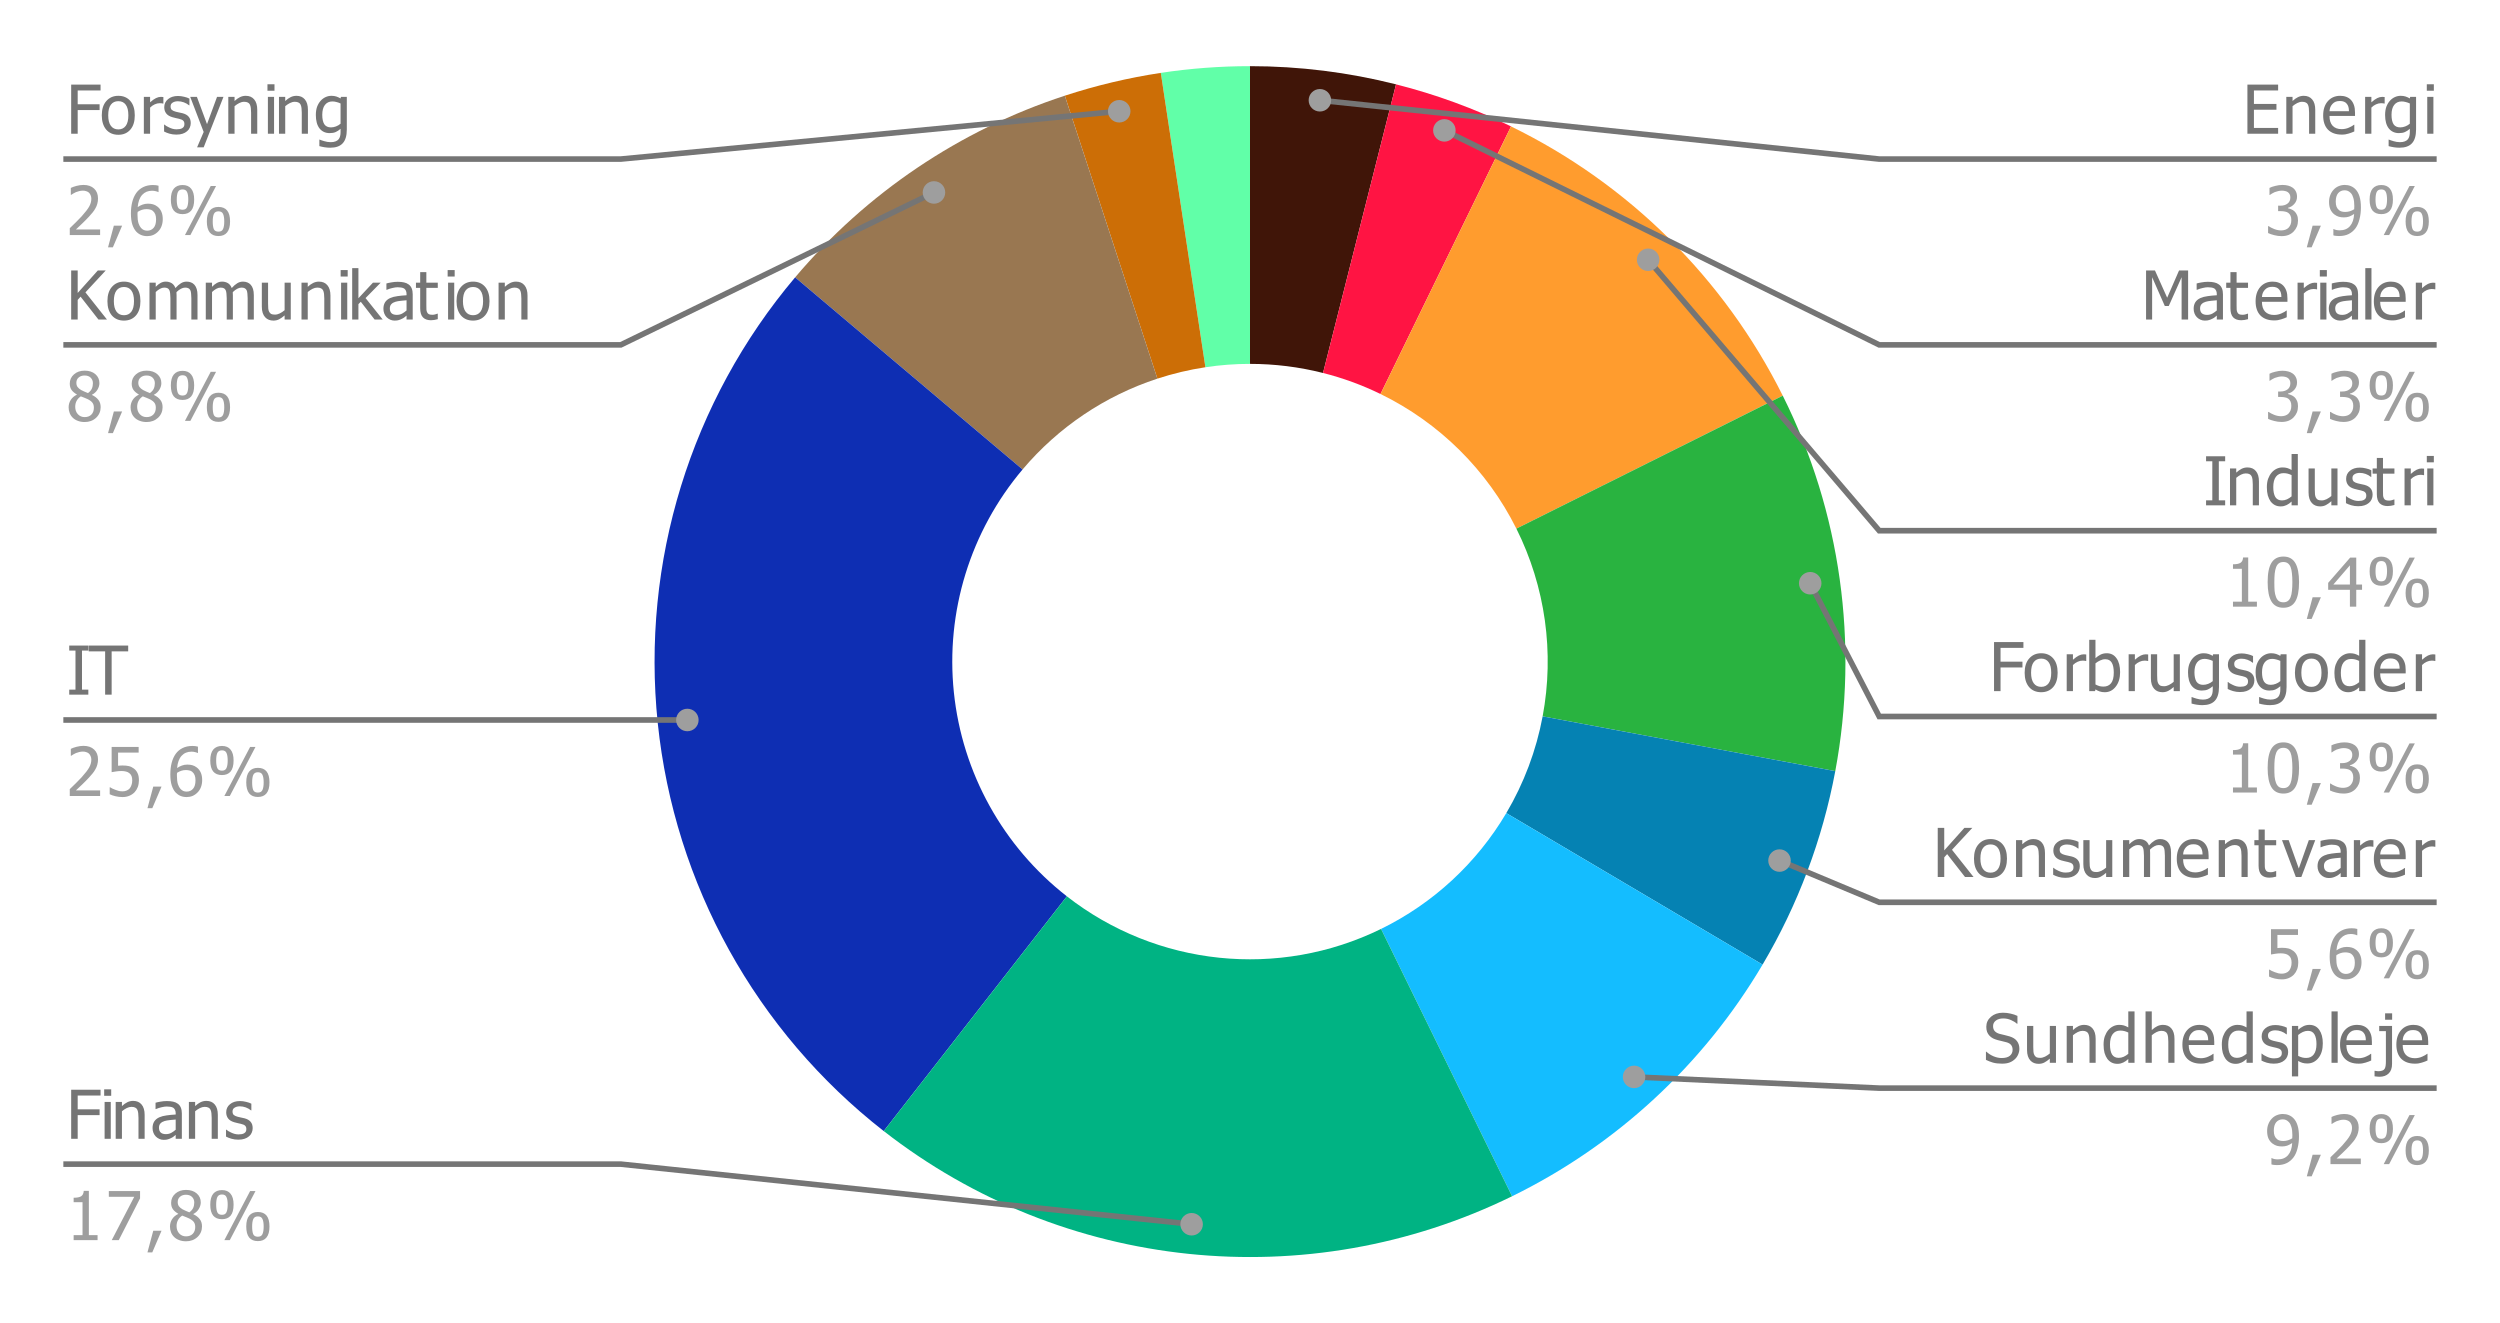 <svg version="1.1" viewBox="0.0 0.0 444.0 235.0" fill="none" stroke="none" stroke-linecap="square" stroke-miterlimit="10" width="444" height="235" xmlns:xlink="http://www.w3.org/1999/xlink" xmlns="http://www.w3.org/2000/svg"><path fill="#ffffff" d="M0 0L444.0 0L444.0 235.0L0 235.0L0 0Z" fill-rule="nonzero"/><path fill="#401508" d="M222.0 11.75C230.746 11.75 239.458 12.835 247.936 14.98L234.968 66.24C230.729 65.167 226.373 64.625 222.0 64.625Z" fill-rule="nonzero"/><path fill="#ff1443" d="M247.936 14.98C254.981 16.762 261.823 19.266 268.355 22.451L245.177 69.975C241.912 68.383 238.49 67.131 234.968 66.24Z" fill-rule="nonzero"/><path fill="#ff9c2e" d="M268.355 22.451C289.265 32.649 306.228 49.457 316.618 70.272L269.309 93.886C264.114 83.478 255.632 75.074 245.177 69.975Z" fill-rule="nonzero"/><path fill="#29b340" d="M316.618 70.272C326.909 90.89 330.184 114.304 325.945 136.954L273.973 127.227C276.092 115.902 274.455 104.195 269.309 93.886Z" fill-rule="nonzero"/><path fill="#0582b3" d="M325.945 136.954C323.677 149.072 319.308 160.7 313.034 171.313L267.517 144.406C270.654 139.1 272.839 133.286 273.973 127.227Z" fill-rule="nonzero"/><path fill="#14bdff" d="M313.034 171.313C302.535 189.073 287.071 203.375 268.545 212.456L245.273 164.978C254.535 160.438 262.268 153.287 267.517 144.406Z" fill-rule="nonzero"/><path fill="#61ffa8" d="M206.158 12.943C211.401 12.149 216.697 11.75 222.0 11.75L222.0 64.625C219.349 64.625 216.701 64.824 214.079 65.222Z" fill-rule="nonzero"/><path fill="#cc6e06" d="M189.111 16.994C194.672 15.175 200.374 13.82 206.158 12.943L214.079 65.222C211.187 65.66 208.336 66.337 205.555 67.247Z" fill-rule="nonzero"/><path fill="#997751" d="M141.215 49.259C153.878 34.269 170.461 23.097 189.111 16.994L205.555 67.247C196.231 70.299 187.939 75.884 181.607 83.379Z" fill-rule="nonzero"/><path fill="#0e2eb3" d="M156.95 200.876C134.275 183.185 119.784 157.022 116.815 128.416C113.846 99.81 122.656 71.229 141.215 49.259L181.607 83.379C172.328 94.365 167.923 108.655 169.407 122.958C170.892 137.261 178.138 150.343 189.475 159.188Z" fill-rule="nonzero"/><path fill="#00b383" d="M268.545 212.456C232.197 230.273 188.866 225.777 156.95 200.876L189.475 159.188C205.433 171.638 227.098 173.887 245.273 164.978Z" fill-rule="nonzero"/><path fill="#757575" d="M17.859 16.062L13.797 16.062L13.797 18.516L17.688 18.516L17.688 19.547L13.797 19.547L13.797 23.75L12.641 23.75L12.641 15.031L17.859 15.031L17.859 16.062ZM23.938 20.484Q23.938 22.125 23.141 23.031Q22.344 23.938 21.016 23.938Q19.656 23.938 18.859 23.016Q18.078 22.078 18.078 20.484Q18.078 18.844 18.891 17.938Q19.703 17.016 21.016 17.016Q22.344 17.016 23.141 17.922Q23.938 18.828 23.938 20.484ZM22.797 20.484Q22.797 19.203 22.328 18.594Q21.875 17.969 21.016 17.969Q20.156 17.969 19.688 18.594Q19.219 19.203 19.219 20.484Q19.219 21.703 19.688 22.344Q20.156 22.984 21.016 22.984Q21.859 22.984 22.328 22.359Q22.797 21.734 22.797 20.484ZM29.016 18.391L28.953 18.391Q28.828 18.359 28.688 18.344Q28.562 18.328 28.359 18.328Q27.922 18.328 27.484 18.531Q27.047 18.719 26.656 19.109L26.656 23.75L25.547 23.75L25.547 17.203L26.656 17.203L26.656 18.172Q27.25 17.641 27.703 17.422Q28.156 17.203 28.578 17.203Q28.734 17.203 28.812 17.219Q28.906 17.219 29.016 17.234L29.016 18.391ZM31.312 23.906Q30.656 23.906 30.078 23.734Q29.516 23.562 29.141 23.359L29.141 22.125L29.203 22.125Q29.344 22.234 29.531 22.375Q29.719 22.5 30.047 22.641Q30.328 22.781 30.656 22.875Q31.0 22.969 31.359 22.969Q31.625 22.969 31.922 22.922Q32.219 22.859 32.359 22.766Q32.578 22.625 32.656 22.469Q32.75 22.312 32.75 22.016Q32.75 21.625 32.531 21.422Q32.328 21.219 31.781 21.094Q31.562 21.031 31.219 20.969Q30.891 20.891 30.609 20.812Q29.859 20.594 29.516 20.141Q29.172 19.688 29.172 19.047Q29.172 18.156 29.844 17.609Q30.516 17.047 31.609 17.047Q32.156 17.047 32.703 17.188Q33.266 17.312 33.641 17.516L33.641 18.703L33.578 18.703Q33.156 18.359 32.641 18.172Q32.125 17.984 31.594 17.984Q31.047 17.984 30.672 18.219Q30.297 18.438 30.297 18.891Q30.297 19.312 30.516 19.516Q30.75 19.719 31.234 19.844Q31.484 19.906 31.781 19.969Q32.078 20.031 32.422 20.109Q33.141 20.297 33.5 20.719Q33.875 21.141 33.875 21.859Q33.875 22.281 33.703 22.672Q33.547 23.047 33.219 23.312Q32.875 23.609 32.422 23.75Q31.984 23.906 31.312 23.906ZM39.688 17.203L36.172 26.172L35.0 26.172L36.172 23.438L33.781 17.203L34.969 17.203L36.766 22.047L38.547 17.203L39.688 17.203ZM45.688 23.75L44.594 23.75L44.594 20.016Q44.594 19.578 44.547 19.188Q44.5 18.797 44.375 18.562Q44.25 18.312 44.0 18.203Q43.766 18.078 43.344 18.078Q42.938 18.078 42.5 18.297Q42.062 18.516 41.656 18.859L41.656 23.75L40.547 23.75L40.547 17.203L41.656 17.203L41.656 17.938Q42.141 17.484 42.625 17.25Q43.109 17.016 43.641 17.016Q44.609 17.016 45.141 17.656Q45.688 18.297 45.688 19.5L45.688 23.75ZM48.672 23.75L47.578 23.75L47.578 17.203L48.672 17.203L48.672 23.75ZM48.75 16.109L47.5 16.109L47.5 14.969L48.75 14.969L48.75 16.109ZM54.688 23.75L53.594 23.75L53.594 20.016Q53.594 19.578 53.547 19.188Q53.5 18.797 53.375 18.562Q53.25 18.312 53.0 18.203Q52.766 18.078 52.344 18.078Q51.938 18.078 51.5 18.297Q51.062 18.516 50.656 18.859L50.656 23.75L49.547 23.75L49.547 17.203L50.656 17.203L50.656 17.938Q51.141 17.484 51.625 17.25Q52.109 17.016 52.641 17.016Q53.609 17.016 54.141 17.656Q54.688 18.297 54.688 19.5L54.688 23.75ZM60.484 21.969L60.484 18.375Q60.078 18.188 59.719 18.109Q59.375 18.016 59.031 18.016Q58.188 18.016 57.703 18.641Q57.234 19.25 57.234 20.391Q57.234 21.484 57.594 22.062Q57.969 22.625 58.781 22.625Q59.219 22.625 59.672 22.453Q60.125 22.281 60.484 21.969ZM56.781 24.797Q56.891 24.844 57.109 24.922Q57.328 25.0 57.609 25.078Q57.906 25.156 58.156 25.203Q58.422 25.25 58.734 25.25Q59.234 25.25 59.594 25.109Q59.953 24.969 60.141 24.734Q60.328 24.5 60.406 24.172Q60.484 23.859 60.484 23.453L60.484 22.875Q60.047 23.266 59.609 23.453Q59.188 23.641 58.547 23.641Q57.422 23.641 56.75 22.812Q56.094 21.969 56.094 20.422Q56.094 19.594 56.312 18.969Q56.547 18.344 56.938 17.906Q57.312 17.484 57.812 17.25Q58.312 17.016 58.859 17.016Q59.359 17.016 59.734 17.141Q60.109 17.266 60.484 17.484L60.547 17.203L61.594 17.203L61.594 23.0Q61.594 24.672 60.859 25.453Q60.141 26.234 58.641 26.234Q58.156 26.234 57.656 26.156Q57.156 26.078 56.719 25.953L56.719 24.797L56.781 24.797Z" fill-rule="nonzero"/><path fill="#9e9e9e" d="M17.781 41.75L12.391 41.75L12.391 40.531Q12.969 39.969 13.484 39.469Q14.0 38.969 14.5 38.422Q15.484 37.328 15.844 36.672Q16.219 36.0 16.219 35.297Q16.219 34.938 16.094 34.672Q15.984 34.391 15.781 34.203Q15.578 34.031 15.312 33.953Q15.047 33.859 14.719 33.859Q14.406 33.859 14.078 33.938Q13.766 34.016 13.484 34.125Q13.234 34.234 13.0 34.375Q12.781 34.516 12.641 34.609L12.578 34.609L12.578 33.375Q12.938 33.188 13.578 33.016Q14.234 32.844 14.812 32.844Q16.031 32.844 16.719 33.5Q17.406 34.141 17.406 35.25Q17.406 35.75 17.281 36.188Q17.172 36.625 16.953 36.984Q16.75 37.375 16.438 37.75Q16.141 38.125 15.797 38.484Q15.25 39.078 14.562 39.734Q13.891 40.375 13.484 40.75L17.781 40.75L17.781 41.75ZM21.688 40.078L20.047 43.922L19.188 43.922L20.219 40.078L21.688 40.078ZM28.906 38.922Q28.906 39.594 28.688 40.172Q28.469 40.734 28.094 41.109Q27.703 41.516 27.203 41.734Q26.719 41.938 26.141 41.938Q25.547 41.938 25.062 41.734Q24.578 41.531 24.203 41.141Q23.766 40.672 23.5 39.875Q23.25 39.078 23.25 37.922Q23.25 36.781 23.484 35.875Q23.719 34.953 24.203 34.266Q24.672 33.609 25.422 33.234Q26.172 32.859 27.156 32.859Q27.453 32.859 27.703 32.891Q27.953 32.922 28.156 32.984L28.156 34.109L28.094 34.109Q27.938 34.016 27.641 33.953Q27.344 33.875 27.0 33.875Q25.922 33.875 25.25 34.609Q24.578 35.344 24.453 36.781Q24.859 36.5 25.297 36.344Q25.75 36.172 26.266 36.172Q26.781 36.172 27.156 36.281Q27.547 36.375 27.953 36.688Q28.438 37.062 28.672 37.625Q28.906 38.172 28.906 38.922ZM27.719 38.969Q27.719 38.422 27.578 38.062Q27.438 37.703 27.125 37.438Q26.891 37.25 26.594 37.203Q26.312 37.141 26.016 37.141Q25.594 37.141 25.203 37.266Q24.828 37.391 24.453 37.625Q24.438 37.75 24.422 37.875Q24.422 37.984 24.422 38.172Q24.422 39.078 24.594 39.641Q24.781 40.188 25.047 40.484Q25.297 40.75 25.562 40.859Q25.828 40.969 26.141 40.969Q26.844 40.969 27.281 40.469Q27.719 39.969 27.719 38.969ZM34.484 35.438Q34.484 36.766 33.953 37.406Q33.422 38.031 32.422 38.031Q31.391 38.031 30.859 37.391Q30.344 36.75 30.344 35.453Q30.344 34.141 30.875 33.5Q31.422 32.859 32.422 32.859Q33.438 32.859 33.953 33.516Q34.484 34.156 34.484 35.438ZM38.375 33.031L33.812 41.75L32.844 41.75L37.422 33.031L38.375 33.031ZM40.859 39.328Q40.859 40.641 40.328 41.281Q39.812 41.922 38.797 41.922Q37.781 41.922 37.25 41.281Q36.734 40.625 36.734 39.328Q36.734 38.016 37.266 37.391Q37.797 36.75 38.797 36.75Q39.828 36.75 40.344 37.391Q40.859 38.031 40.859 39.328ZM33.438 35.438Q33.438 34.547 33.219 34.094Q33.016 33.641 32.422 33.641Q31.812 33.641 31.594 34.109Q31.391 34.562 31.391 35.453Q31.391 36.328 31.594 36.797Q31.797 37.25 32.422 37.25Q33.016 37.25 33.219 36.797Q33.438 36.328 33.438 35.438ZM39.828 39.328Q39.828 38.438 39.609 37.984Q39.406 37.531 38.797 37.531Q38.203 37.531 37.984 38.0Q37.781 38.453 37.781 39.328Q37.781 40.219 37.969 40.688Q38.172 41.141 38.797 41.141Q39.406 41.141 39.609 40.688Q39.828 40.219 39.828 39.328Z" fill-rule="nonzero"/><path stroke="#757575" stroke-width="1.0" stroke-linecap="butt" d="M11.75 28.25L110.25 28.25L198.773 19.759" fill-rule="nonzero"/><path fill="#9e9e9e" d="M200.773 19.759C200.773 18.655 199.878 17.759 198.773 17.759C197.668 17.759 196.773 18.655 196.773 19.759C196.773 20.864 197.668 21.759 198.773 21.759C199.878 21.759 200.773 20.864 200.773 19.759" fill-rule="nonzero"/><path fill="#757575" d="M19.0 56.75L17.484 56.75L14.312 52.688L13.797 53.266L13.797 56.75L12.641 56.75L12.641 48.031L13.797 48.031L13.797 52.031L17.375 48.031L18.781 48.031L15.172 51.922L19.0 56.75ZM24.938 53.484Q24.938 55.125 24.141 56.031Q23.344 56.938 22.016 56.938Q20.656 56.938 19.859 56.016Q19.078 55.078 19.078 53.484Q19.078 51.844 19.891 50.938Q20.703 50.016 22.016 50.016Q23.344 50.016 24.141 50.922Q24.938 51.828 24.938 53.484ZM23.797 53.484Q23.797 52.203 23.328 51.594Q22.875 50.969 22.016 50.969Q21.156 50.969 20.688 51.594Q20.219 52.203 20.219 53.484Q20.219 54.703 20.688 55.344Q21.156 55.984 22.016 55.984Q22.859 55.984 23.328 55.359Q23.797 54.734 23.797 53.484ZM33.984 56.75L33.984 52.969Q33.984 52.516 33.938 52.141Q33.906 51.75 33.797 51.531Q33.672 51.297 33.453 51.188Q33.25 51.078 32.875 51.078Q32.531 51.078 32.141 51.281Q31.75 51.484 31.344 51.875Q31.344 51.984 31.344 52.125Q31.359 52.25 31.359 52.438L31.359 56.75L30.266 56.75L30.266 52.969Q30.266 52.516 30.219 52.141Q30.188 51.75 30.078 51.531Q29.969 51.297 29.75 51.188Q29.531 51.078 29.156 51.078Q28.797 51.078 28.406 51.297Q28.016 51.516 27.656 51.859L27.656 56.75L26.547 56.75L26.547 50.203L27.656 50.203L27.656 50.938Q28.078 50.5 28.5 50.266Q28.938 50.016 29.438 50.016Q30.016 50.016 30.469 50.281Q30.922 50.547 31.156 51.156Q31.656 50.594 32.125 50.312Q32.594 50.016 33.156 50.016Q33.578 50.016 33.922 50.156Q34.266 50.281 34.531 50.578Q34.797 50.875 34.938 51.328Q35.078 51.766 35.078 52.438L35.078 56.75L33.984 56.75ZM43.984 56.75L43.984 52.969Q43.984 52.516 43.938 52.141Q43.906 51.75 43.797 51.531Q43.672 51.297 43.453 51.188Q43.25 51.078 42.875 51.078Q42.531 51.078 42.141 51.281Q41.75 51.484 41.344 51.875Q41.344 51.984 41.344 52.125Q41.359 52.25 41.359 52.438L41.359 56.75L40.266 56.75L40.266 52.969Q40.266 52.516 40.219 52.141Q40.188 51.75 40.078 51.531Q39.969 51.297 39.75 51.188Q39.531 51.078 39.156 51.078Q38.797 51.078 38.406 51.297Q38.016 51.516 37.656 51.859L37.656 56.75L36.547 56.75L36.547 50.203L37.656 50.203L37.656 50.938Q38.078 50.5 38.5 50.266Q38.938 50.016 39.438 50.016Q40.016 50.016 40.469 50.281Q40.922 50.547 41.156 51.156Q41.656 50.594 42.125 50.312Q42.594 50.016 43.156 50.016Q43.578 50.016 43.922 50.156Q44.266 50.281 44.531 50.578Q44.797 50.875 44.938 51.328Q45.078 51.766 45.078 52.438L45.078 56.75L43.984 56.75ZM51.641 56.75L50.547 56.75L50.547 56.016Q50.031 56.469 49.578 56.703Q49.125 56.938 48.562 56.938Q48.125 56.938 47.75 56.797Q47.375 56.656 47.094 56.344Q46.812 56.047 46.656 55.578Q46.5 55.109 46.5 54.453L46.5 50.203L47.609 50.203L47.609 53.938Q47.609 54.453 47.641 54.797Q47.672 55.141 47.812 55.391Q47.953 55.641 48.172 55.766Q48.406 55.875 48.844 55.875Q49.25 55.875 49.703 55.656Q50.156 55.422 50.547 55.094L50.547 50.203L51.641 50.203L51.641 56.75ZM58.688 56.75L57.594 56.75L57.594 53.016Q57.594 52.578 57.547 52.188Q57.5 51.797 57.375 51.562Q57.25 51.312 57.0 51.203Q56.766 51.078 56.344 51.078Q55.938 51.078 55.5 51.297Q55.062 51.516 54.656 51.859L54.656 56.75L53.547 56.75L53.547 50.203L54.656 50.203L54.656 50.938Q55.141 50.484 55.625 50.25Q56.109 50.016 56.641 50.016Q57.609 50.016 58.141 50.656Q58.688 51.297 58.688 52.5L58.688 56.75ZM61.672 56.75L60.578 56.75L60.578 50.203L61.672 50.203L61.672 56.75ZM61.75 49.109L60.5 49.109L60.5 47.969L61.75 47.969L61.75 49.109ZM67.969 56.75L66.531 56.75L64.078 53.594L63.656 54.016L63.656 56.75L62.547 56.75L62.547 47.625L63.656 47.625L63.656 52.969L66.234 50.203L67.609 50.203L64.922 52.938L67.969 56.75ZM72.203 55.141L72.203 53.328Q71.812 53.359 71.203 53.422Q70.609 53.484 70.234 53.594Q69.797 53.719 69.516 54.0Q69.234 54.281 69.234 54.781Q69.234 55.344 69.547 55.641Q69.859 55.922 70.469 55.922Q70.984 55.922 71.406 55.703Q71.828 55.469 72.203 55.141ZM72.203 56.047Q72.062 56.156 71.844 56.344Q71.625 56.516 71.406 56.609Q71.109 56.766 70.828 56.844Q70.562 56.938 70.078 56.938Q69.672 56.938 69.312 56.781Q68.953 56.625 68.672 56.344Q68.406 56.078 68.25 55.688Q68.094 55.297 68.094 54.844Q68.094 54.172 68.375 53.703Q68.672 53.219 69.281 52.938Q69.844 52.688 70.594 52.594Q71.344 52.484 72.203 52.438L72.203 52.234Q72.203 51.844 72.078 51.609Q71.969 51.375 71.766 51.234Q71.547 51.109 71.234 51.062Q70.938 51.016 70.609 51.016Q70.234 51.016 69.719 51.141Q69.203 51.25 68.688 51.469L68.625 51.469L68.625 50.344Q68.922 50.25 69.484 50.156Q70.062 50.047 70.625 50.047Q71.297 50.047 71.75 50.156Q72.219 50.25 72.594 50.531Q72.953 50.797 73.125 51.234Q73.297 51.656 73.297 52.266L73.297 56.75L72.203 56.75L72.203 56.047ZM76.531 56.875Q75.625 56.875 75.125 56.375Q74.625 55.859 74.625 54.75L74.625 51.125L73.875 51.125L73.875 50.203L74.625 50.203L74.625 48.328L75.719 48.328L75.719 50.203L77.75 50.203L77.75 51.125L75.719 51.125L75.719 54.234Q75.719 54.734 75.734 55.0Q75.75 55.266 75.875 55.5Q75.969 55.703 76.188 55.812Q76.422 55.906 76.797 55.906Q77.062 55.906 77.312 55.828Q77.578 55.75 77.688 55.703L77.75 55.703L77.75 56.688Q77.438 56.781 77.109 56.828Q76.797 56.875 76.531 56.875ZM80.672 56.75L79.578 56.75L79.578 50.203L80.672 50.203L80.672 56.75ZM80.75 49.109L79.5 49.109L79.5 47.969L80.75 47.969L80.75 49.109ZM86.938 53.484Q86.938 55.125 86.141 56.031Q85.344 56.938 84.016 56.938Q82.656 56.938 81.859 56.016Q81.078 55.078 81.078 53.484Q81.078 51.844 81.891 50.938Q82.703 50.016 84.016 50.016Q85.344 50.016 86.141 50.922Q86.938 51.828 86.938 53.484ZM85.797 53.484Q85.797 52.203 85.328 51.594Q84.875 50.969 84.016 50.969Q83.156 50.969 82.688 51.594Q82.219 52.203 82.219 53.484Q82.219 54.703 82.688 55.344Q83.156 55.984 84.016 55.984Q84.859 55.984 85.328 55.359Q85.797 54.734 85.797 53.484ZM93.688 56.75L92.594 56.75L92.594 53.016Q92.594 52.578 92.547 52.188Q92.5 51.797 92.375 51.562Q92.25 51.312 92.0 51.203Q91.766 51.078 91.344 51.078Q90.938 51.078 90.5 51.297Q90.062 51.516 89.656 51.859L89.656 56.75L88.547 56.75L88.547 50.203L89.656 50.203L89.656 50.938Q90.141 50.484 90.625 50.25Q91.109 50.016 91.641 50.016Q92.609 50.016 93.141 50.656Q93.688 51.297 93.688 52.5L93.688 56.75Z" fill-rule="nonzero"/><path fill="#9e9e9e" d="M16.5 68.062Q16.5 67.469 16.109 67.078Q15.719 66.688 15.016 66.688Q14.375 66.688 13.969 67.047Q13.562 67.391 13.562 67.984Q13.562 68.422 13.766 68.719Q13.984 69.016 14.406 69.266Q14.578 69.359 14.953 69.531Q15.328 69.703 15.625 69.812Q16.141 69.422 16.312 69.016Q16.5 68.594 16.5 68.062ZM16.672 72.422Q16.672 71.891 16.453 71.578Q16.25 71.25 15.641 70.922Q15.438 70.812 15.109 70.688Q14.781 70.562 14.359 70.391Q13.875 70.703 13.609 71.188Q13.359 71.656 13.359 72.25Q13.359 73.047 13.828 73.562Q14.312 74.078 15.031 74.078Q15.781 74.078 16.219 73.641Q16.672 73.188 16.672 72.422ZM15.031 74.953Q14.375 74.953 13.844 74.75Q13.312 74.562 12.938 74.203Q12.562 73.844 12.375 73.359Q12.188 72.875 12.188 72.344Q12.188 71.625 12.562 71.031Q12.938 70.438 13.656 70.094L13.656 70.062Q13.016 69.688 12.703 69.25Q12.391 68.797 12.391 68.125Q12.391 67.141 13.141 66.484Q13.891 65.828 15.031 65.828Q16.219 65.828 16.938 66.453Q17.656 67.078 17.656 68.047Q17.656 68.625 17.312 69.203Q16.969 69.781 16.328 70.109L16.328 70.141Q17.078 70.5 17.469 71.016Q17.875 71.516 17.875 72.312Q17.875 73.438 17.062 74.203Q16.25 74.953 15.031 74.953ZM21.688 73.078L20.047 76.922L19.188 76.922L20.219 73.078L21.688 73.078ZM27.5 68.062Q27.5 67.469 27.109 67.078Q26.719 66.688 26.016 66.688Q25.375 66.688 24.969 67.047Q24.562 67.391 24.562 67.984Q24.562 68.422 24.766 68.719Q24.984 69.016 25.406 69.266Q25.578 69.359 25.953 69.531Q26.328 69.703 26.625 69.812Q27.141 69.422 27.312 69.016Q27.5 68.594 27.5 68.062ZM27.672 72.422Q27.672 71.891 27.453 71.578Q27.25 71.25 26.641 70.922Q26.438 70.812 26.109 70.688Q25.781 70.562 25.359 70.391Q24.875 70.703 24.609 71.188Q24.359 71.656 24.359 72.25Q24.359 73.047 24.828 73.562Q25.312 74.078 26.031 74.078Q26.781 74.078 27.219 73.641Q27.672 73.188 27.672 72.422ZM26.031 74.953Q25.375 74.953 24.844 74.75Q24.312 74.562 23.938 74.203Q23.562 73.844 23.375 73.359Q23.188 72.875 23.188 72.344Q23.188 71.625 23.562 71.031Q23.938 70.438 24.656 70.094L24.656 70.062Q24.016 69.688 23.703 69.25Q23.391 68.797 23.391 68.125Q23.391 67.141 24.141 66.484Q24.891 65.828 26.031 65.828Q27.219 65.828 27.938 66.453Q28.656 67.078 28.656 68.047Q28.656 68.625 28.312 69.203Q27.969 69.781 27.328 70.109L27.328 70.141Q28.078 70.5 28.469 71.016Q28.875 71.516 28.875 72.312Q28.875 73.438 28.062 74.203Q27.25 74.953 26.031 74.953ZM34.484 68.438Q34.484 69.766 33.953 70.406Q33.422 71.031 32.422 71.031Q31.391 71.031 30.859 70.391Q30.344 69.75 30.344 68.453Q30.344 67.141 30.875 66.5Q31.422 65.859 32.422 65.859Q33.438 65.859 33.953 66.516Q34.484 67.156 34.484 68.438ZM38.375 66.031L33.812 74.75L32.844 74.75L37.422 66.031L38.375 66.031ZM40.859 72.328Q40.859 73.641 40.328 74.281Q39.812 74.922 38.797 74.922Q37.781 74.922 37.25 74.281Q36.734 73.625 36.734 72.328Q36.734 71.016 37.266 70.391Q37.797 69.75 38.797 69.75Q39.828 69.75 40.344 70.391Q40.859 71.031 40.859 72.328ZM33.438 68.438Q33.438 67.547 33.219 67.094Q33.016 66.641 32.422 66.641Q31.812 66.641 31.594 67.109Q31.391 67.562 31.391 68.453Q31.391 69.328 31.594 69.797Q31.797 70.25 32.422 70.25Q33.016 70.25 33.219 69.797Q33.438 69.328 33.438 68.438ZM39.828 72.328Q39.828 71.438 39.609 70.984Q39.406 70.531 38.797 70.531Q38.203 70.531 37.984 71.0Q37.781 71.453 37.781 72.328Q37.781 73.219 37.969 73.688Q38.172 74.141 38.797 74.141Q39.406 74.141 39.609 73.688Q39.828 73.219 39.828 72.328Z" fill-rule="nonzero"/><path stroke="#757575" stroke-width="1.0" stroke-linecap="butt" d="M11.75 61.25L110.25 61.25L165.872 34.179" fill-rule="nonzero"/><path fill="#9e9e9e" d="M167.872 34.179C167.872 33.075 166.977 32.179 165.872 32.179C164.767 32.179 163.872 33.075 163.872 34.179C163.872 35.284 164.767 36.179 165.872 36.179C166.977 36.179 167.872 35.284 167.872 34.179" fill-rule="nonzero"/><path fill="#757575" d="M15.688 123.37L12.297 123.37L12.297 122.48L13.406 122.48L13.406 115.542L12.297 115.542L12.297 114.652L15.688 114.652L15.688 115.542L14.562 115.542L14.562 122.48L15.688 122.48L15.688 123.37ZM18.672 123.37L18.672 115.683L15.75 115.683L15.75 114.652L22.766 114.652L22.766 115.683L19.828 115.683L19.828 123.37L18.672 123.37Z" fill-rule="nonzero"/><path fill="#9e9e9e" d="M17.781 141.37L12.391 141.37L12.391 140.152Q12.969 139.589 13.484 139.089Q14.0 138.589 14.5 138.042Q15.484 136.949 15.844 136.292Q16.219 135.62 16.219 134.917Q16.219 134.558 16.094 134.292Q15.984 134.011 15.781 133.824Q15.578 133.652 15.312 133.574Q15.047 133.48 14.719 133.48Q14.406 133.48 14.078 133.558Q13.766 133.636 13.484 133.745Q13.234 133.855 13.0 133.995Q12.781 134.136 12.641 134.23L12.578 134.23L12.578 132.995Q12.938 132.808 13.578 132.636Q14.234 132.464 14.812 132.464Q16.031 132.464 16.719 133.12Q17.406 133.761 17.406 134.87Q17.406 135.37 17.281 135.808Q17.172 136.245 16.953 136.605Q16.75 136.995 16.438 137.37Q16.141 137.745 15.797 138.105Q15.25 138.699 14.562 139.355Q13.891 139.995 13.484 140.37L17.781 140.37L17.781 141.37ZM24.672 138.589Q24.672 139.23 24.469 139.777Q24.266 140.308 23.906 140.699Q23.531 141.089 22.984 141.324Q22.438 141.558 21.766 141.558Q21.141 141.558 20.531 141.417Q19.922 141.277 19.484 141.058L19.484 139.824L19.562 139.824Q19.688 139.917 19.938 140.042Q20.203 140.167 20.5 140.277Q20.844 140.402 21.125 140.48Q21.422 140.542 21.781 140.542Q22.125 140.542 22.453 140.417Q22.797 140.292 23.047 140.011Q23.25 139.745 23.359 139.402Q23.484 139.058 23.484 138.589Q23.484 138.12 23.359 137.824Q23.234 137.527 23.0 137.339Q22.734 137.105 22.375 137.027Q22.016 136.933 21.562 136.933Q21.078 136.933 20.594 137.011Q20.125 137.074 19.828 137.136L19.828 132.652L24.625 132.652L24.625 133.667L20.969 133.667L20.969 135.995Q21.172 135.964 21.375 135.964Q21.594 135.949 21.75 135.949Q22.422 135.949 22.875 136.058Q23.344 136.167 23.781 136.495Q24.219 136.824 24.438 137.324Q24.672 137.808 24.672 138.589ZM28.688 139.699L27.047 143.542L26.188 143.542L27.219 139.699L28.688 139.699ZM35.906 138.542Q35.906 139.214 35.688 139.792Q35.469 140.355 35.094 140.73Q34.703 141.136 34.203 141.355Q33.719 141.558 33.141 141.558Q32.547 141.558 32.062 141.355Q31.578 141.152 31.203 140.761Q30.766 140.292 30.5 139.495Q30.25 138.699 30.25 137.542Q30.25 136.402 30.484 135.495Q30.719 134.574 31.203 133.886Q31.672 133.23 32.422 132.855Q33.172 132.48 34.156 132.48Q34.453 132.48 34.703 132.511Q34.953 132.542 35.156 132.605L35.156 133.73L35.094 133.73Q34.938 133.636 34.641 133.574Q34.344 133.495 34.0 133.495Q32.922 133.495 32.25 134.23Q31.578 134.964 31.453 136.402Q31.859 136.12 32.297 135.964Q32.75 135.792 33.266 135.792Q33.781 135.792 34.156 135.902Q34.547 135.995 34.953 136.308Q35.438 136.683 35.672 137.245Q35.906 137.792 35.906 138.542ZM34.719 138.589Q34.719 138.042 34.578 137.683Q34.438 137.324 34.125 137.058Q33.891 136.87 33.594 136.824Q33.312 136.761 33.016 136.761Q32.594 136.761 32.203 136.886Q31.828 137.011 31.453 137.245Q31.438 137.37 31.422 137.495Q31.422 137.605 31.422 137.792Q31.422 138.699 31.594 139.261Q31.781 139.808 32.047 140.105Q32.297 140.37 32.562 140.48Q32.828 140.589 33.141 140.589Q33.844 140.589 34.281 140.089Q34.719 139.589 34.719 138.589ZM41.484 135.058Q41.484 136.386 40.953 137.027Q40.422 137.652 39.422 137.652Q38.391 137.652 37.859 137.011Q37.344 136.37 37.344 135.074Q37.344 133.761 37.875 133.12Q38.422 132.48 39.422 132.48Q40.438 132.48 40.953 133.136Q41.484 133.777 41.484 135.058ZM45.375 132.652L40.812 141.37L39.844 141.37L44.422 132.652L45.375 132.652ZM47.859 138.949Q47.859 140.261 47.328 140.902Q46.812 141.542 45.797 141.542Q44.781 141.542 44.25 140.902Q43.734 140.245 43.734 138.949Q43.734 137.636 44.266 137.011Q44.797 136.37 45.797 136.37Q46.828 136.37 47.344 137.011Q47.859 137.652 47.859 138.949ZM40.438 135.058Q40.438 134.167 40.219 133.714Q40.016 133.261 39.422 133.261Q38.812 133.261 38.594 133.73Q38.391 134.183 38.391 135.074Q38.391 135.949 38.594 136.417Q38.797 136.87 39.422 136.87Q40.016 136.87 40.219 136.417Q40.438 135.949 40.438 135.058ZM46.828 138.949Q46.828 138.058 46.609 137.605Q46.406 137.152 45.797 137.152Q45.203 137.152 44.984 137.62Q44.781 138.074 44.781 138.949Q44.781 139.839 44.969 140.308Q45.172 140.761 45.797 140.761Q46.406 140.761 46.609 140.308Q46.828 139.839 46.828 138.949Z" fill-rule="nonzero"/><path stroke="#757575" stroke-width="1.0" stroke-linecap="butt" d="M11.75 127.87L110.25 127.87L122.074 127.87" fill-rule="nonzero"/><path fill="#9e9e9e" d="M124.074 127.87C124.074 126.766 123.179 125.87 122.074 125.87C120.97 125.87 120.074 126.766 120.074 127.87C120.074 128.975 120.97 129.87 122.074 129.87C123.179 129.87 124.074 128.975 124.074 127.87" fill-rule="nonzero"/><path fill="#757575" d="M17.859 194.562L13.797 194.562L13.797 197.016L17.688 197.016L17.688 198.047L13.797 198.047L13.797 202.25L12.641 202.25L12.641 193.531L17.859 193.531L17.859 194.562ZM19.672 202.25L18.578 202.25L18.578 195.703L19.672 195.703L19.672 202.25ZM19.75 194.609L18.5 194.609L18.5 193.469L19.75 193.469L19.75 194.609ZM25.688 202.25L24.594 202.25L24.594 198.516Q24.594 198.078 24.547 197.688Q24.5 197.297 24.375 197.062Q24.25 196.812 24.0 196.703Q23.766 196.578 23.344 196.578Q22.938 196.578 22.5 196.797Q22.062 197.016 21.656 197.359L21.656 202.25L20.547 202.25L20.547 195.703L21.656 195.703L21.656 196.438Q22.141 195.984 22.625 195.75Q23.109 195.516 23.641 195.516Q24.609 195.516 25.141 196.156Q25.688 196.797 25.688 198.0L25.688 202.25ZM31.203 200.641L31.203 198.828Q30.812 198.859 30.203 198.922Q29.609 198.984 29.234 199.094Q28.797 199.219 28.516 199.5Q28.234 199.781 28.234 200.281Q28.234 200.844 28.547 201.141Q28.859 201.422 29.469 201.422Q29.984 201.422 30.406 201.203Q30.828 200.969 31.203 200.641ZM31.203 201.547Q31.062 201.656 30.844 201.844Q30.625 202.016 30.406 202.109Q30.109 202.266 29.828 202.344Q29.562 202.438 29.078 202.438Q28.672 202.438 28.312 202.281Q27.953 202.125 27.672 201.844Q27.406 201.578 27.25 201.188Q27.094 200.797 27.094 200.344Q27.094 199.672 27.375 199.203Q27.672 198.719 28.281 198.438Q28.844 198.188 29.594 198.094Q30.344 197.984 31.203 197.938L31.203 197.734Q31.203 197.344 31.078 197.109Q30.969 196.875 30.766 196.734Q30.547 196.609 30.234 196.562Q29.938 196.516 29.609 196.516Q29.234 196.516 28.719 196.641Q28.203 196.75 27.688 196.969L27.625 196.969L27.625 195.844Q27.922 195.75 28.484 195.656Q29.062 195.547 29.625 195.547Q30.297 195.547 30.75 195.656Q31.219 195.75 31.594 196.031Q31.953 196.297 32.125 196.734Q32.297 197.156 32.297 197.766L32.297 202.25L31.203 202.25L31.203 201.547ZM38.688 202.25L37.594 202.25L37.594 198.516Q37.594 198.078 37.547 197.688Q37.5 197.297 37.375 197.062Q37.25 196.812 37.0 196.703Q36.766 196.578 36.344 196.578Q35.938 196.578 35.5 196.797Q35.062 197.016 34.656 197.359L34.656 202.25L33.547 202.25L33.547 195.703L34.656 195.703L34.656 196.438Q35.141 195.984 35.625 195.75Q36.109 195.516 36.641 195.516Q37.609 195.516 38.141 196.156Q38.688 196.797 38.688 198.0L38.688 202.25ZM42.312 202.406Q41.656 202.406 41.078 202.234Q40.516 202.062 40.141 201.859L40.141 200.625L40.203 200.625Q40.344 200.734 40.531 200.875Q40.719 201.0 41.047 201.141Q41.328 201.281 41.656 201.375Q42.0 201.469 42.359 201.469Q42.625 201.469 42.922 201.422Q43.219 201.359 43.359 201.266Q43.578 201.125 43.656 200.969Q43.75 200.812 43.75 200.516Q43.75 200.125 43.531 199.922Q43.328 199.719 42.781 199.594Q42.562 199.531 42.219 199.469Q41.891 199.391 41.609 199.312Q40.859 199.094 40.516 198.641Q40.172 198.188 40.172 197.547Q40.172 196.656 40.844 196.109Q41.516 195.547 42.609 195.547Q43.156 195.547 43.703 195.688Q44.266 195.812 44.641 196.016L44.641 197.203L44.578 197.203Q44.156 196.859 43.641 196.672Q43.125 196.484 42.594 196.484Q42.047 196.484 41.672 196.719Q41.297 196.938 41.297 197.391Q41.297 197.812 41.516 198.016Q41.75 198.219 42.234 198.344Q42.484 198.406 42.781 198.469Q43.078 198.531 43.422 198.609Q44.141 198.797 44.5 199.219Q44.875 199.641 44.875 200.359Q44.875 200.781 44.703 201.172Q44.547 201.547 44.219 201.812Q43.875 202.109 43.422 202.25Q42.984 202.406 42.312 202.406Z" fill-rule="nonzero"/><path fill="#9e9e9e" d="M17.328 220.25L13.078 220.25L13.078 219.359L14.656 219.359L14.656 213.516L13.078 213.516L13.078 212.719Q13.969 212.719 14.391 212.469Q14.828 212.203 14.875 211.5L15.781 211.5L15.781 219.359L17.328 219.359L17.328 220.25ZM24.875 212.828L21.094 220.25L19.844 220.25L23.844 212.547L19.328 212.547L19.328 211.531L24.875 211.531L24.875 212.828ZM28.688 218.578L27.047 222.422L26.188 222.422L27.219 218.578L28.688 218.578ZM34.5 213.562Q34.5 212.969 34.109 212.578Q33.719 212.188 33.016 212.188Q32.375 212.188 31.969 212.547Q31.562 212.891 31.562 213.484Q31.562 213.922 31.766 214.219Q31.984 214.516 32.406 214.766Q32.578 214.859 32.953 215.031Q33.328 215.203 33.625 215.312Q34.141 214.922 34.312 214.516Q34.5 214.094 34.5 213.562ZM34.672 217.922Q34.672 217.391 34.453 217.078Q34.25 216.75 33.641 216.422Q33.438 216.312 33.109 216.188Q32.781 216.062 32.359 215.891Q31.875 216.203 31.609 216.688Q31.359 217.156 31.359 217.75Q31.359 218.547 31.828 219.062Q32.312 219.578 33.031 219.578Q33.781 219.578 34.219 219.141Q34.672 218.688 34.672 217.922ZM33.031 220.453Q32.375 220.453 31.844 220.25Q31.312 220.062 30.938 219.703Q30.562 219.344 30.375 218.859Q30.188 218.375 30.188 217.844Q30.188 217.125 30.562 216.531Q30.938 215.938 31.656 215.594L31.656 215.562Q31.016 215.188 30.703 214.75Q30.391 214.297 30.391 213.625Q30.391 212.641 31.141 211.984Q31.891 211.328 33.031 211.328Q34.219 211.328 34.938 211.953Q35.656 212.578 35.656 213.547Q35.656 214.125 35.312 214.703Q34.969 215.281 34.328 215.609L34.328 215.641Q35.078 216.0 35.469 216.516Q35.875 217.016 35.875 217.812Q35.875 218.938 35.062 219.703Q34.25 220.453 33.031 220.453ZM41.484 213.938Q41.484 215.266 40.953 215.906Q40.422 216.531 39.422 216.531Q38.391 216.531 37.859 215.891Q37.344 215.25 37.344 213.953Q37.344 212.641 37.875 212.0Q38.422 211.359 39.422 211.359Q40.438 211.359 40.953 212.016Q41.484 212.656 41.484 213.938ZM45.375 211.531L40.812 220.25L39.844 220.25L44.422 211.531L45.375 211.531ZM47.859 217.828Q47.859 219.141 47.328 219.781Q46.812 220.422 45.797 220.422Q44.781 220.422 44.25 219.781Q43.734 219.125 43.734 217.828Q43.734 216.516 44.266 215.891Q44.797 215.25 45.797 215.25Q46.828 215.25 47.344 215.891Q47.859 216.531 47.859 217.828ZM40.438 213.938Q40.438 213.047 40.219 212.594Q40.016 212.141 39.422 212.141Q38.812 212.141 38.594 212.609Q38.391 213.062 38.391 213.953Q38.391 214.828 38.594 215.297Q38.797 215.75 39.422 215.75Q40.016 215.75 40.219 215.297Q40.438 214.828 40.438 213.938ZM46.828 217.828Q46.828 216.938 46.609 216.484Q46.406 216.031 45.797 216.031Q45.203 216.031 44.984 216.5Q44.781 216.953 44.781 217.828Q44.781 218.719 44.969 219.188Q45.172 219.641 45.797 219.641Q46.406 219.641 46.609 219.188Q46.828 218.719 46.828 217.828Z" fill-rule="nonzero"/><path stroke="#757575" stroke-width="1.0" stroke-linecap="butt" d="M11.75 206.75L110.25 206.75L211.631 217.426" fill-rule="nonzero"/><path fill="#9e9e9e" d="M213.631 217.426C213.631 216.321 212.736 215.426 211.631 215.426C210.527 215.426 209.631 216.321 209.631 217.426C209.631 218.531 210.527 219.426 211.631 219.426C212.736 219.426 213.631 218.531 213.631 217.426" fill-rule="nonzero"/><path fill="#757575" d="M399.141 23.75L399.141 15.031L404.594 15.031L404.594 16.062L400.297 16.062L400.297 18.453L404.297 18.453L404.297 19.484L400.297 19.484L400.297 22.719L404.594 22.719L404.594 23.75L399.141 23.75ZM411.188 23.75L410.094 23.75L410.094 20.016Q410.094 19.578 410.047 19.188Q410.0 18.797 409.875 18.562Q409.75 18.312 409.5 18.203Q409.266 18.078 408.844 18.078Q408.438 18.078 408.0 18.297Q407.562 18.516 407.156 18.859L407.156 23.75L406.047 23.75L406.047 17.203L407.156 17.203L407.156 17.938Q407.641 17.484 408.125 17.25Q408.609 17.016 409.141 17.016Q410.109 17.016 410.641 17.656Q411.188 18.297 411.188 19.5L411.188 23.75ZM415.891 23.906Q414.328 23.906 413.453 23.031Q412.594 22.141 412.594 20.516Q412.594 18.922 413.422 17.969Q414.266 17.016 415.625 17.016Q416.234 17.016 416.703 17.203Q417.172 17.375 417.531 17.75Q417.875 18.125 418.062 18.672Q418.25 19.203 418.25 20.0L418.25 20.594L413.719 20.594Q413.719 21.734 414.281 22.344Q414.859 22.938 415.875 22.938Q416.234 22.938 416.578 22.859Q416.938 22.781 417.219 22.641Q417.516 22.516 417.719 22.391Q417.922 22.266 418.062 22.156L418.125 22.156L418.125 23.344Q417.938 23.422 417.641 23.547Q417.359 23.656 417.125 23.719Q416.812 23.812 416.547 23.859Q416.281 23.906 415.891 23.906ZM417.172 19.75Q417.172 19.297 417.078 18.984Q416.984 18.656 416.797 18.438Q416.609 18.188 416.297 18.062Q416.0 17.938 415.562 17.938Q415.125 17.938 414.812 18.062Q414.5 18.188 414.25 18.453Q414.016 18.703 413.875 19.016Q413.75 19.328 413.719 19.75L417.172 19.75ZM423.516 18.391L423.453 18.391Q423.328 18.359 423.188 18.344Q423.062 18.328 422.859 18.328Q422.422 18.328 421.984 18.531Q421.547 18.719 421.156 19.109L421.156 23.75L420.047 23.75L420.047 17.203L421.156 17.203L421.156 18.172Q421.75 17.641 422.203 17.422Q422.656 17.203 423.078 17.203Q423.234 17.203 423.312 17.219Q423.406 17.219 423.516 17.234L423.516 18.391ZM427.984 21.969L427.984 18.375Q427.578 18.188 427.219 18.109Q426.875 18.016 426.531 18.016Q425.688 18.016 425.203 18.641Q424.734 19.25 424.734 20.391Q424.734 21.484 425.094 22.062Q425.469 22.625 426.281 22.625Q426.719 22.625 427.172 22.453Q427.625 22.281 427.984 21.969ZM424.281 24.797Q424.391 24.844 424.609 24.922Q424.828 25.0 425.109 25.078Q425.406 25.156 425.656 25.203Q425.922 25.25 426.234 25.25Q426.734 25.25 427.094 25.109Q427.453 24.969 427.641 24.734Q427.828 24.5 427.906 24.172Q427.984 23.859 427.984 23.453L427.984 22.875Q427.547 23.266 427.109 23.453Q426.688 23.641 426.047 23.641Q424.922 23.641 424.25 22.812Q423.594 21.969 423.594 20.422Q423.594 19.594 423.812 18.969Q424.047 18.344 424.438 17.906Q424.812 17.484 425.312 17.25Q425.812 17.016 426.359 17.016Q426.859 17.016 427.234 17.141Q427.609 17.266 427.984 17.484L428.047 17.203L429.094 17.203L429.094 23.0Q429.094 24.672 428.359 25.453Q427.641 26.234 426.141 26.234Q425.656 26.234 425.156 26.156Q424.656 26.078 424.219 25.953L424.219 24.797L424.281 24.797ZM432.172 23.75L431.078 23.75L431.078 17.203L432.172 17.203L432.172 23.75ZM432.25 16.109L431.0 16.109L431.0 14.969L432.25 14.969L432.25 16.109Z" fill-rule="nonzero"/><path fill="#9e9e9e" d="M405.25 33.859Q404.922 33.859 404.609 33.938Q404.297 34.016 403.984 34.125Q403.703 34.25 403.5 34.375Q403.297 34.5 403.125 34.625L403.062 34.625L403.062 33.375Q403.438 33.172 404.094 33.016Q404.75 32.844 405.344 32.844Q405.938 32.844 406.375 32.969Q406.812 33.078 407.172 33.328Q407.562 33.609 407.75 34.016Q407.953 34.406 407.953 34.953Q407.953 35.672 407.469 36.219Q407.0 36.75 406.344 36.906L406.344 36.984Q406.609 37.031 406.922 37.172Q407.25 37.297 407.516 37.547Q407.781 37.797 407.953 38.203Q408.125 38.594 408.125 39.156Q408.125 39.75 407.922 40.25Q407.719 40.734 407.344 41.125Q406.969 41.516 406.422 41.734Q405.891 41.938 405.203 41.938Q404.547 41.938 403.906 41.766Q403.266 41.609 402.812 41.391L402.812 40.156L402.906 40.156Q403.266 40.422 403.891 40.672Q404.516 40.922 405.141 40.922Q405.484 40.922 405.844 40.812Q406.219 40.688 406.453 40.438Q406.688 40.172 406.812 39.859Q406.938 39.547 406.938 39.078Q406.938 38.609 406.797 38.312Q406.656 38.0 406.406 37.812Q406.172 37.641 405.828 37.578Q405.484 37.5 405.094 37.5L404.594 37.5L404.594 36.531L404.984 36.531Q405.781 36.531 406.266 36.156Q406.766 35.781 406.766 35.062Q406.766 34.734 406.641 34.5Q406.516 34.266 406.312 34.125Q406.094 33.969 405.812 33.922Q405.547 33.859 405.25 33.859ZM412.188 40.078L410.547 43.922L409.688 43.922L410.719 40.078L412.188 40.078ZM418.125 36.609Q418.125 35.719 417.953 35.156Q417.797 34.594 417.516 34.297Q417.25 34.016 416.984 33.906Q416.719 33.797 416.406 33.797Q415.688 33.797 415.25 34.312Q414.828 34.828 414.828 35.812Q414.828 36.359 414.969 36.719Q415.109 37.078 415.438 37.344Q415.656 37.516 415.938 37.578Q416.219 37.641 416.531 37.641Q416.906 37.641 417.344 37.516Q417.781 37.375 418.109 37.156Q418.109 37.078 418.109 36.938Q418.125 36.781 418.125 36.609ZM413.641 35.859Q413.641 35.188 413.859 34.641Q414.078 34.078 414.469 33.672Q414.828 33.281 415.344 33.062Q415.875 32.844 416.422 32.844Q417.016 32.844 417.5 33.047Q418.0 33.25 418.359 33.641Q418.812 34.109 419.047 34.891Q419.297 35.672 419.297 36.859Q419.297 37.953 419.047 38.922Q418.812 39.891 418.344 40.531Q417.844 41.203 417.125 41.562Q416.422 41.922 415.391 41.922Q415.156 41.922 414.891 41.891Q414.625 41.875 414.406 41.797L414.406 40.672L414.453 40.672Q414.609 40.766 414.906 40.844Q415.219 40.906 415.547 40.906Q416.703 40.906 417.359 40.156Q418.016 39.406 418.094 38.0Q417.625 38.312 417.203 38.469Q416.781 38.609 416.281 38.609Q415.797 38.609 415.391 38.5Q415.0 38.391 414.594 38.094Q414.125 37.734 413.875 37.188Q413.641 36.641 413.641 35.859ZM424.984 35.438Q424.984 36.766 424.453 37.406Q423.922 38.031 422.922 38.031Q421.891 38.031 421.359 37.391Q420.844 36.75 420.844 35.453Q420.844 34.141 421.375 33.5Q421.922 32.859 422.922 32.859Q423.938 32.859 424.453 33.516Q424.984 34.156 424.984 35.438ZM428.875 33.031L424.312 41.75L423.344 41.75L427.922 33.031L428.875 33.031ZM431.359 39.328Q431.359 40.641 430.828 41.281Q430.312 41.922 429.297 41.922Q428.281 41.922 427.75 41.281Q427.234 40.625 427.234 39.328Q427.234 38.016 427.766 37.391Q428.297 36.75 429.297 36.75Q430.328 36.75 430.844 37.391Q431.359 38.031 431.359 39.328ZM423.938 35.438Q423.938 34.547 423.719 34.094Q423.516 33.641 422.922 33.641Q422.312 33.641 422.094 34.109Q421.891 34.562 421.891 35.453Q421.891 36.328 422.094 36.797Q422.297 37.25 422.922 37.25Q423.516 37.25 423.719 36.797Q423.938 36.328 423.938 35.438ZM430.328 39.328Q430.328 38.438 430.109 37.984Q429.906 37.531 429.297 37.531Q428.703 37.531 428.484 38.0Q428.281 38.453 428.281 39.328Q428.281 40.219 428.469 40.688Q428.672 41.141 429.297 41.141Q429.906 41.141 430.109 40.688Q430.328 40.219 430.328 39.328Z" fill-rule="nonzero"/><path stroke="#757575" stroke-width="1.0" stroke-linecap="butt" d="M432.25 28.25L333.75 28.25L234.415 17.808" fill-rule="nonzero"/><path fill="#9e9e9e" d="M236.415 17.808C236.415 16.703 235.519 15.808 234.415 15.808C233.31 15.808 232.415 16.703 232.415 17.808C232.415 18.912 233.31 19.808 234.415 19.808C235.519 19.808 236.415 18.912 236.415 17.808" fill-rule="nonzero"/><path fill="#757575" d="M388.609 56.75L387.453 56.75L387.453 49.234L385.172 54.344L384.469 54.344L382.219 49.234L382.219 56.75L381.141 56.75L381.141 48.031L382.719 48.031L384.891 52.875L387.0 48.031L388.609 48.031L388.609 56.75ZM393.703 55.141L393.703 53.328Q393.312 53.359 392.703 53.422Q392.109 53.484 391.734 53.594Q391.297 53.719 391.016 54.0Q390.734 54.281 390.734 54.781Q390.734 55.344 391.047 55.641Q391.359 55.922 391.969 55.922Q392.484 55.922 392.906 55.703Q393.328 55.469 393.703 55.141ZM393.703 56.047Q393.562 56.156 393.344 56.344Q393.125 56.516 392.906 56.609Q392.609 56.766 392.328 56.844Q392.062 56.938 391.578 56.938Q391.172 56.938 390.812 56.781Q390.453 56.625 390.172 56.344Q389.906 56.078 389.75 55.688Q389.594 55.297 389.594 54.844Q389.594 54.172 389.875 53.703Q390.172 53.219 390.781 52.938Q391.344 52.688 392.094 52.594Q392.844 52.484 393.703 52.438L393.703 52.234Q393.703 51.844 393.578 51.609Q393.469 51.375 393.266 51.234Q393.047 51.109 392.734 51.062Q392.438 51.016 392.109 51.016Q391.734 51.016 391.219 51.141Q390.703 51.25 390.188 51.469L390.125 51.469L390.125 50.344Q390.422 50.25 390.984 50.156Q391.562 50.047 392.125 50.047Q392.797 50.047 393.25 50.156Q393.719 50.25 394.094 50.531Q394.453 50.797 394.625 51.234Q394.797 51.656 394.797 52.266L394.797 56.75L393.703 56.75L393.703 56.047ZM398.031 56.875Q397.125 56.875 396.625 56.375Q396.125 55.859 396.125 54.75L396.125 51.125L395.375 51.125L395.375 50.203L396.125 50.203L396.125 48.328L397.219 48.328L397.219 50.203L399.25 50.203L399.25 51.125L397.219 51.125L397.219 54.234Q397.219 54.734 397.234 55.0Q397.25 55.266 397.375 55.5Q397.469 55.703 397.688 55.812Q397.922 55.906 398.297 55.906Q398.562 55.906 398.812 55.828Q399.078 55.75 399.188 55.703L399.25 55.703L399.25 56.688Q398.938 56.781 398.609 56.828Q398.297 56.875 398.031 56.875ZM403.891 56.906Q402.328 56.906 401.453 56.031Q400.594 55.141 400.594 53.516Q400.594 51.922 401.422 50.969Q402.266 50.016 403.625 50.016Q404.234 50.016 404.703 50.203Q405.172 50.375 405.531 50.75Q405.875 51.125 406.062 51.672Q406.25 52.203 406.25 53.0L406.25 53.594L401.719 53.594Q401.719 54.734 402.281 55.344Q402.859 55.938 403.875 55.938Q404.234 55.938 404.578 55.859Q404.938 55.781 405.219 55.641Q405.516 55.516 405.719 55.391Q405.922 55.266 406.062 55.156L406.125 55.156L406.125 56.344Q405.938 56.422 405.641 56.547Q405.359 56.656 405.125 56.719Q404.812 56.812 404.547 56.859Q404.281 56.906 403.891 56.906ZM405.172 52.75Q405.172 52.297 405.078 51.984Q404.984 51.656 404.797 51.438Q404.609 51.188 404.297 51.062Q404.0 50.938 403.562 50.938Q403.125 50.938 402.812 51.062Q402.5 51.188 402.25 51.453Q402.016 51.703 401.875 52.016Q401.75 52.328 401.719 52.75L405.172 52.75ZM411.516 51.391L411.453 51.391Q411.328 51.359 411.188 51.344Q411.062 51.328 410.859 51.328Q410.422 51.328 409.984 51.531Q409.547 51.719 409.156 52.109L409.156 56.75L408.047 56.75L408.047 50.203L409.156 50.203L409.156 51.172Q409.75 50.641 410.203 50.422Q410.656 50.203 411.078 50.203Q411.234 50.203 411.312 50.219Q411.406 50.219 411.516 50.234L411.516 51.391ZM413.172 56.75L412.078 56.75L412.078 50.203L413.172 50.203L413.172 56.75ZM413.25 49.109L412.0 49.109L412.0 47.969L413.25 47.969L413.25 49.109ZM417.703 55.141L417.703 53.328Q417.312 53.359 416.703 53.422Q416.109 53.484 415.734 53.594Q415.297 53.719 415.016 54.0Q414.734 54.281 414.734 54.781Q414.734 55.344 415.047 55.641Q415.359 55.922 415.969 55.922Q416.484 55.922 416.906 55.703Q417.328 55.469 417.703 55.141ZM417.703 56.047Q417.562 56.156 417.344 56.344Q417.125 56.516 416.906 56.609Q416.609 56.766 416.328 56.844Q416.062 56.938 415.578 56.938Q415.172 56.938 414.812 56.781Q414.453 56.625 414.172 56.344Q413.906 56.078 413.75 55.688Q413.594 55.297 413.594 54.844Q413.594 54.172 413.875 53.703Q414.172 53.219 414.781 52.938Q415.344 52.688 416.094 52.594Q416.844 52.484 417.703 52.438L417.703 52.234Q417.703 51.844 417.578 51.609Q417.469 51.375 417.266 51.234Q417.047 51.109 416.734 51.062Q416.438 51.016 416.109 51.016Q415.734 51.016 415.219 51.141Q414.703 51.25 414.188 51.469L414.125 51.469L414.125 50.344Q414.422 50.25 414.984 50.156Q415.562 50.047 416.125 50.047Q416.797 50.047 417.25 50.156Q417.719 50.25 418.094 50.531Q418.453 50.797 418.625 51.234Q418.797 51.656 418.797 52.266L418.797 56.75L417.703 56.75L417.703 56.047ZM421.172 56.75L420.078 56.75L420.078 47.625L421.172 47.625L421.172 56.75ZM424.891 56.906Q423.328 56.906 422.453 56.031Q421.594 55.141 421.594 53.516Q421.594 51.922 422.422 50.969Q423.266 50.016 424.625 50.016Q425.234 50.016 425.703 50.203Q426.172 50.375 426.531 50.75Q426.875 51.125 427.062 51.672Q427.25 52.203 427.25 53.0L427.25 53.594L422.719 53.594Q422.719 54.734 423.281 55.344Q423.859 55.938 424.875 55.938Q425.234 55.938 425.578 55.859Q425.938 55.781 426.219 55.641Q426.516 55.516 426.719 55.391Q426.922 55.266 427.062 55.156L427.125 55.156L427.125 56.344Q426.938 56.422 426.641 56.547Q426.359 56.656 426.125 56.719Q425.812 56.812 425.547 56.859Q425.281 56.906 424.891 56.906ZM426.172 52.75Q426.172 52.297 426.078 51.984Q425.984 51.656 425.797 51.438Q425.609 51.188 425.297 51.062Q425.0 50.938 424.562 50.938Q424.125 50.938 423.812 51.062Q423.5 51.188 423.25 51.453Q423.016 51.703 422.875 52.016Q422.75 52.328 422.719 52.75L426.172 52.75ZM432.516 51.391L432.453 51.391Q432.328 51.359 432.188 51.344Q432.062 51.328 431.859 51.328Q431.422 51.328 430.984 51.531Q430.547 51.719 430.156 52.109L430.156 56.75L429.047 56.75L429.047 50.203L430.156 50.203L430.156 51.172Q430.75 50.641 431.203 50.422Q431.656 50.203 432.078 50.203Q432.234 50.203 432.312 50.219Q432.406 50.219 432.516 50.234L432.516 51.391Z" fill-rule="nonzero"/><path fill="#9e9e9e" d="M405.25 66.859Q404.922 66.859 404.609 66.938Q404.297 67.016 403.984 67.125Q403.703 67.25 403.5 67.375Q403.297 67.5 403.125 67.625L403.062 67.625L403.062 66.375Q403.438 66.172 404.094 66.016Q404.75 65.844 405.344 65.844Q405.938 65.844 406.375 65.969Q406.812 66.078 407.172 66.328Q407.562 66.609 407.75 67.016Q407.953 67.406 407.953 67.953Q407.953 68.672 407.469 69.219Q407.0 69.75 406.344 69.906L406.344 69.984Q406.609 70.031 406.922 70.172Q407.25 70.297 407.516 70.547Q407.781 70.797 407.953 71.203Q408.125 71.594 408.125 72.156Q408.125 72.75 407.922 73.25Q407.719 73.734 407.344 74.125Q406.969 74.516 406.422 74.734Q405.891 74.938 405.203 74.938Q404.547 74.938 403.906 74.766Q403.266 74.609 402.812 74.391L402.812 73.156L402.906 73.156Q403.266 73.422 403.891 73.672Q404.516 73.922 405.141 73.922Q405.484 73.922 405.844 73.812Q406.219 73.688 406.453 73.438Q406.688 73.172 406.812 72.859Q406.938 72.547 406.938 72.078Q406.938 71.609 406.797 71.312Q406.656 71.0 406.406 70.812Q406.172 70.641 405.828 70.578Q405.484 70.5 405.094 70.5L404.594 70.5L404.594 69.531L404.984 69.531Q405.781 69.531 406.266 69.156Q406.766 68.781 406.766 68.062Q406.766 67.734 406.641 67.5Q406.516 67.266 406.312 67.125Q406.094 66.969 405.812 66.922Q405.547 66.859 405.25 66.859ZM412.188 73.078L410.547 76.922L409.688 76.922L410.719 73.078L412.188 73.078ZM416.25 66.859Q415.922 66.859 415.609 66.938Q415.297 67.016 414.984 67.125Q414.703 67.25 414.5 67.375Q414.297 67.5 414.125 67.625L414.062 67.625L414.062 66.375Q414.438 66.172 415.094 66.016Q415.75 65.844 416.344 65.844Q416.938 65.844 417.375 65.969Q417.812 66.078 418.172 66.328Q418.562 66.609 418.75 67.016Q418.953 67.406 418.953 67.953Q418.953 68.672 418.469 69.219Q418.0 69.75 417.344 69.906L417.344 69.984Q417.609 70.031 417.922 70.172Q418.25 70.297 418.516 70.547Q418.781 70.797 418.953 71.203Q419.125 71.594 419.125 72.156Q419.125 72.75 418.922 73.25Q418.719 73.734 418.344 74.125Q417.969 74.516 417.422 74.734Q416.891 74.938 416.203 74.938Q415.547 74.938 414.906 74.766Q414.266 74.609 413.812 74.391L413.812 73.156L413.906 73.156Q414.266 73.422 414.891 73.672Q415.516 73.922 416.141 73.922Q416.484 73.922 416.844 73.812Q417.219 73.688 417.453 73.438Q417.688 73.172 417.812 72.859Q417.938 72.547 417.938 72.078Q417.938 71.609 417.797 71.312Q417.656 71.0 417.406 70.812Q417.172 70.641 416.828 70.578Q416.484 70.5 416.094 70.5L415.594 70.5L415.594 69.531L415.984 69.531Q416.781 69.531 417.266 69.156Q417.766 68.781 417.766 68.062Q417.766 67.734 417.641 67.5Q417.516 67.266 417.312 67.125Q417.094 66.969 416.812 66.922Q416.547 66.859 416.25 66.859ZM424.984 68.438Q424.984 69.766 424.453 70.406Q423.922 71.031 422.922 71.031Q421.891 71.031 421.359 70.391Q420.844 69.75 420.844 68.453Q420.844 67.141 421.375 66.5Q421.922 65.859 422.922 65.859Q423.938 65.859 424.453 66.516Q424.984 67.156 424.984 68.438ZM428.875 66.031L424.312 74.75L423.344 74.75L427.922 66.031L428.875 66.031ZM431.359 72.328Q431.359 73.641 430.828 74.281Q430.312 74.922 429.297 74.922Q428.281 74.922 427.75 74.281Q427.234 73.625 427.234 72.328Q427.234 71.016 427.766 70.391Q428.297 69.75 429.297 69.75Q430.328 69.75 430.844 70.391Q431.359 71.031 431.359 72.328ZM423.938 68.438Q423.938 67.547 423.719 67.094Q423.516 66.641 422.922 66.641Q422.312 66.641 422.094 67.109Q421.891 67.562 421.891 68.453Q421.891 69.328 422.094 69.797Q422.297 70.25 422.922 70.25Q423.516 70.25 423.719 69.797Q423.938 69.328 423.938 68.438ZM430.328 72.328Q430.328 71.438 430.109 70.984Q429.906 70.531 429.297 70.531Q428.703 70.531 428.484 71.0Q428.281 71.453 428.281 72.328Q428.281 73.219 428.469 73.688Q428.672 74.141 429.297 74.141Q429.906 74.141 430.109 73.688Q430.328 73.219 430.328 72.328Z" fill-rule="nonzero"/><path stroke="#757575" stroke-width="1.0" stroke-linecap="butt" d="M432.25 61.25L333.75 61.25L256.521 23.155" fill-rule="nonzero"/><path fill="#9e9e9e" d="M258.521 23.155C258.521 22.05 257.626 21.155 256.521 21.155C255.416 21.155 254.521 22.05 254.521 23.155C254.521 24.259 255.416 25.155 256.521 25.155C257.626 25.155 258.521 24.259 258.521 23.155" fill-rule="nonzero"/><path fill="#757575" d="M395.188 89.75L391.797 89.75L391.797 88.859L392.906 88.859L392.906 81.922L391.797 81.922L391.797 81.031L395.188 81.031L395.188 81.922L394.062 81.922L394.062 88.859L395.188 88.859L395.188 89.75ZM401.188 89.75L400.094 89.75L400.094 86.016Q400.094 85.578 400.047 85.188Q400.0 84.797 399.875 84.562Q399.75 84.312 399.5 84.203Q399.266 84.078 398.844 84.078Q398.438 84.078 398.0 84.297Q397.562 84.516 397.156 84.859L397.156 89.75L396.047 89.75L396.047 83.203L397.156 83.203L397.156 83.938Q397.641 83.484 398.125 83.25Q398.609 83.016 399.141 83.016Q400.109 83.016 400.641 83.656Q401.188 84.297 401.188 85.5L401.188 89.75ZM408.094 89.75L406.984 89.75L406.984 89.078Q406.734 89.297 406.547 89.438Q406.359 89.578 406.094 89.703Q405.859 89.812 405.609 89.875Q405.359 89.938 405.031 89.938Q404.5 89.938 404.047 89.719Q403.594 89.484 403.266 89.062Q402.953 88.625 402.766 88.0Q402.594 87.359 402.594 86.531Q402.594 85.672 402.812 85.047Q403.047 84.406 403.438 83.938Q403.797 83.516 404.297 83.266Q404.812 83.016 405.359 83.016Q405.859 83.016 406.219 83.125Q406.578 83.234 406.984 83.469L406.984 80.625L408.094 80.625L408.094 89.75ZM406.984 88.156L406.984 84.375Q406.578 84.188 406.25 84.109Q405.922 84.031 405.547 84.031Q404.688 84.031 404.203 84.672Q403.734 85.297 403.734 86.5Q403.734 87.656 404.094 88.266Q404.469 88.875 405.281 88.875Q405.719 88.875 406.156 88.688Q406.594 88.484 406.984 88.156ZM415.141 89.75L414.047 89.75L414.047 89.016Q413.531 89.469 413.078 89.703Q412.625 89.938 412.062 89.938Q411.625 89.938 411.25 89.797Q410.875 89.656 410.594 89.344Q410.312 89.047 410.156 88.578Q410.0 88.109 410.0 87.453L410.0 83.203L411.109 83.203L411.109 86.938Q411.109 87.453 411.141 87.797Q411.172 88.141 411.312 88.391Q411.453 88.641 411.672 88.766Q411.906 88.875 412.344 88.875Q412.75 88.875 413.203 88.656Q413.656 88.422 414.047 88.094L414.047 83.203L415.141 83.203L415.141 89.75ZM418.812 89.906Q418.156 89.906 417.578 89.734Q417.016 89.562 416.641 89.359L416.641 88.125L416.703 88.125Q416.844 88.234 417.031 88.375Q417.219 88.5 417.547 88.641Q417.828 88.781 418.156 88.875Q418.5 88.969 418.859 88.969Q419.125 88.969 419.422 88.922Q419.719 88.859 419.859 88.766Q420.078 88.625 420.156 88.469Q420.25 88.312 420.25 88.016Q420.25 87.625 420.031 87.422Q419.828 87.219 419.281 87.094Q419.062 87.031 418.719 86.969Q418.391 86.891 418.109 86.812Q417.359 86.594 417.016 86.141Q416.672 85.688 416.672 85.047Q416.672 84.156 417.344 83.609Q418.016 83.047 419.109 83.047Q419.656 83.047 420.203 83.188Q420.766 83.312 421.141 83.516L421.141 84.703L421.078 84.703Q420.656 84.359 420.141 84.172Q419.625 83.984 419.094 83.984Q418.547 83.984 418.172 84.219Q417.797 84.438 417.797 84.891Q417.797 85.312 418.016 85.516Q418.25 85.719 418.734 85.844Q418.984 85.906 419.281 85.969Q419.578 86.031 419.922 86.109Q420.641 86.297 421.0 86.719Q421.375 87.141 421.375 87.859Q421.375 88.281 421.203 88.672Q421.047 89.047 420.719 89.312Q420.375 89.609 419.922 89.75Q419.484 89.906 418.812 89.906ZM424.031 89.875Q423.125 89.875 422.625 89.375Q422.125 88.859 422.125 87.75L422.125 84.125L421.375 84.125L421.375 83.203L422.125 83.203L422.125 81.328L423.219 81.328L423.219 83.203L425.25 83.203L425.25 84.125L423.219 84.125L423.219 87.234Q423.219 87.734 423.234 88.0Q423.25 88.266 423.375 88.5Q423.469 88.703 423.688 88.812Q423.922 88.906 424.297 88.906Q424.562 88.906 424.812 88.828Q425.078 88.75 425.188 88.703L425.25 88.703L425.25 89.688Q424.938 89.781 424.609 89.828Q424.297 89.875 424.031 89.875ZM430.516 84.391L430.453 84.391Q430.328 84.359 430.188 84.344Q430.062 84.328 429.859 84.328Q429.422 84.328 428.984 84.531Q428.547 84.719 428.156 85.109L428.156 89.75L427.047 89.75L427.047 83.203L428.156 83.203L428.156 84.172Q428.75 83.641 429.203 83.422Q429.656 83.203 430.078 83.203Q430.234 83.203 430.312 83.219Q430.406 83.219 430.516 83.234L430.516 84.391ZM432.172 89.75L431.078 89.75L431.078 83.203L432.172 83.203L432.172 89.75ZM432.25 82.109L431.0 82.109L431.0 80.969L432.25 80.969L432.25 82.109Z" fill-rule="nonzero"/><path fill="#9e9e9e" d="M400.828 107.75L396.578 107.75L396.578 106.859L398.156 106.859L398.156 101.016L396.578 101.016L396.578 100.219Q397.469 100.219 397.891 99.969Q398.328 99.703 398.375 99.0L399.281 99.0L399.281 106.859L400.828 106.859L400.828 107.75ZM408.312 103.391Q408.312 105.734 407.625 106.844Q406.953 107.938 405.531 107.938Q404.078 107.938 403.406 106.812Q402.734 105.688 402.734 103.391Q402.734 101.031 403.422 99.938Q404.109 98.844 405.531 98.844Q406.969 98.844 407.641 99.984Q408.312 101.109 408.312 103.391ZM406.812 106.047Q406.984 105.609 407.047 104.953Q407.125 104.281 407.125 103.391Q407.125 102.484 407.047 101.828Q406.984 101.156 406.812 100.719Q406.641 100.281 406.328 100.047Q406.016 99.812 405.531 99.812Q405.047 99.812 404.719 100.047Q404.406 100.281 404.234 100.734Q404.062 101.188 403.984 101.875Q403.922 102.547 403.922 103.391Q403.922 104.312 403.969 104.938Q404.031 105.547 404.219 106.031Q404.391 106.484 404.703 106.734Q405.016 106.969 405.531 106.969Q406.016 106.969 406.328 106.734Q406.641 106.5 406.812 106.047ZM412.188 106.078L410.547 109.922L409.688 109.922L410.719 106.078L412.188 106.078ZM419.5 104.75L418.469 104.75L418.469 107.75L417.344 107.75L417.344 104.75L413.484 104.75L413.484 103.516L417.391 99.031L418.469 99.031L418.469 103.812L419.5 103.812L419.5 104.75ZM417.344 103.812L417.344 100.406L414.406 103.812L417.344 103.812ZM424.984 101.438Q424.984 102.766 424.453 103.406Q423.922 104.031 422.922 104.031Q421.891 104.031 421.359 103.391Q420.844 102.75 420.844 101.453Q420.844 100.141 421.375 99.5Q421.922 98.859 422.922 98.859Q423.938 98.859 424.453 99.516Q424.984 100.156 424.984 101.438ZM428.875 99.031L424.312 107.75L423.344 107.75L427.922 99.031L428.875 99.031ZM431.359 105.328Q431.359 106.641 430.828 107.281Q430.312 107.922 429.297 107.922Q428.281 107.922 427.75 107.281Q427.234 106.625 427.234 105.328Q427.234 104.016 427.766 103.391Q428.297 102.75 429.297 102.75Q430.328 102.75 430.844 103.391Q431.359 104.031 431.359 105.328ZM423.938 101.438Q423.938 100.547 423.719 100.094Q423.516 99.641 422.922 99.641Q422.312 99.641 422.094 100.109Q421.891 100.562 421.891 101.453Q421.891 102.328 422.094 102.797Q422.297 103.25 422.922 103.25Q423.516 103.25 423.719 102.797Q423.938 102.328 423.938 101.438ZM430.328 105.328Q430.328 104.438 430.109 103.984Q429.906 103.531 429.297 103.531Q428.703 103.531 428.484 104.0Q428.281 104.453 428.281 105.328Q428.281 106.219 428.469 106.688Q428.672 107.141 429.297 107.141Q429.906 107.141 430.109 106.688Q430.328 106.219 430.328 105.328Z" fill-rule="nonzero"/><path stroke="#757575" stroke-width="1.0" stroke-linecap="butt" d="M432.25 94.25L333.75 94.25L292.71 46.136" fill-rule="nonzero"/><path fill="#9e9e9e" d="M294.71 46.136C294.71 45.031 293.815 44.136 292.71 44.136C291.605 44.136 290.71 45.031 290.71 46.136C290.71 47.241 291.605 48.136 292.71 48.136C293.815 48.136 294.71 47.241 294.71 46.136" fill-rule="nonzero"/><path fill="#757575" d="M359.359 115.062L355.297 115.062L355.297 117.516L359.188 117.516L359.188 118.547L355.297 118.547L355.297 122.75L354.141 122.75L354.141 114.031L359.359 114.031L359.359 115.062ZM365.438 119.484Q365.438 121.125 364.641 122.031Q363.844 122.938 362.516 122.938Q361.156 122.938 360.359 122.016Q359.578 121.078 359.578 119.484Q359.578 117.844 360.391 116.938Q361.203 116.016 362.516 116.016Q363.844 116.016 364.641 116.922Q365.438 117.828 365.438 119.484ZM364.297 119.484Q364.297 118.203 363.828 117.594Q363.375 116.969 362.516 116.969Q361.656 116.969 361.188 117.594Q360.719 118.203 360.719 119.484Q360.719 120.703 361.188 121.344Q361.656 121.984 362.516 121.984Q363.359 121.984 363.828 121.359Q364.297 120.734 364.297 119.484ZM370.516 117.391L370.453 117.391Q370.328 117.359 370.188 117.344Q370.062 117.328 369.859 117.328Q369.422 117.328 368.984 117.531Q368.547 117.719 368.156 118.109L368.156 122.75L367.047 122.75L367.047 116.203L368.156 116.203L368.156 117.172Q368.75 116.641 369.203 116.422Q369.656 116.203 370.078 116.203Q370.234 116.203 370.312 116.219Q370.406 116.219 370.516 116.234L370.516 117.391ZM375.406 119.453Q375.406 118.281 375.047 117.688Q374.688 117.078 373.891 117.078Q373.438 117.078 372.984 117.297Q372.531 117.5 372.156 117.812L372.156 121.562Q372.562 121.766 372.875 121.859Q373.203 121.938 373.594 121.938Q374.438 121.938 374.922 121.344Q375.406 120.75 375.406 119.453ZM376.531 119.375Q376.531 120.969 375.75 121.953Q374.984 122.938 373.812 122.938Q373.281 122.938 372.891 122.797Q372.516 122.672 372.156 122.438L372.078 122.75L371.047 122.75L371.047 113.625L372.156 113.625L372.156 116.891Q372.562 116.516 373.047 116.266Q373.531 116.016 374.156 116.016Q375.266 116.016 375.891 116.906Q376.531 117.797 376.531 119.375ZM381.516 117.391L381.453 117.391Q381.328 117.359 381.188 117.344Q381.062 117.328 380.859 117.328Q380.422 117.328 379.984 117.531Q379.547 117.719 379.156 118.109L379.156 122.75L378.047 122.75L378.047 116.203L379.156 116.203L379.156 117.172Q379.75 116.641 380.203 116.422Q380.656 116.203 381.078 116.203Q381.234 116.203 381.312 116.219Q381.406 116.219 381.516 116.234L381.516 117.391ZM387.141 122.75L386.047 122.75L386.047 122.016Q385.531 122.469 385.078 122.703Q384.625 122.938 384.062 122.938Q383.625 122.938 383.25 122.797Q382.875 122.656 382.594 122.344Q382.312 122.047 382.156 121.578Q382.0 121.109 382.0 120.453L382.0 116.203L383.109 116.203L383.109 119.938Q383.109 120.453 383.141 120.797Q383.172 121.141 383.312 121.391Q383.453 121.641 383.672 121.766Q383.906 121.875 384.344 121.875Q384.75 121.875 385.203 121.656Q385.656 121.422 386.047 121.094L386.047 116.203L387.141 116.203L387.141 122.75ZM392.984 120.969L392.984 117.375Q392.578 117.188 392.219 117.109Q391.875 117.016 391.531 117.016Q390.688 117.016 390.203 117.641Q389.734 118.25 389.734 119.391Q389.734 120.484 390.094 121.062Q390.469 121.625 391.281 121.625Q391.719 121.625 392.172 121.453Q392.625 121.281 392.984 120.969ZM389.281 123.797Q389.391 123.844 389.609 123.922Q389.828 124.0 390.109 124.078Q390.406 124.156 390.656 124.203Q390.922 124.25 391.234 124.25Q391.734 124.25 392.094 124.109Q392.453 123.969 392.641 123.734Q392.828 123.5 392.906 123.172Q392.984 122.859 392.984 122.453L392.984 121.875Q392.547 122.266 392.109 122.453Q391.688 122.641 391.047 122.641Q389.922 122.641 389.25 121.812Q388.594 120.969 388.594 119.422Q388.594 118.594 388.812 117.969Q389.047 117.344 389.438 116.906Q389.812 116.484 390.312 116.25Q390.812 116.016 391.359 116.016Q391.859 116.016 392.234 116.141Q392.609 116.266 392.984 116.484L393.047 116.203L394.094 116.203L394.094 122.0Q394.094 123.672 393.359 124.453Q392.641 125.234 391.141 125.234Q390.656 125.234 390.156 125.156Q389.656 125.078 389.219 124.953L389.219 123.797L389.281 123.797ZM397.812 122.906Q397.156 122.906 396.578 122.734Q396.016 122.562 395.641 122.359L395.641 121.125L395.703 121.125Q395.844 121.234 396.031 121.375Q396.219 121.5 396.547 121.641Q396.828 121.781 397.156 121.875Q397.5 121.969 397.859 121.969Q398.125 121.969 398.422 121.922Q398.719 121.859 398.859 121.766Q399.078 121.625 399.156 121.469Q399.25 121.312 399.25 121.016Q399.25 120.625 399.031 120.422Q398.828 120.219 398.281 120.094Q398.062 120.031 397.719 119.969Q397.391 119.891 397.109 119.812Q396.359 119.594 396.016 119.141Q395.672 118.688 395.672 118.047Q395.672 117.156 396.344 116.609Q397.016 116.047 398.109 116.047Q398.656 116.047 399.203 116.188Q399.766 116.312 400.141 116.516L400.141 117.703L400.078 117.703Q399.656 117.359 399.141 117.172Q398.625 116.984 398.094 116.984Q397.547 116.984 397.172 117.219Q396.797 117.438 396.797 117.891Q396.797 118.312 397.016 118.516Q397.25 118.719 397.734 118.844Q397.984 118.906 398.281 118.969Q398.578 119.031 398.922 119.109Q399.641 119.297 400.0 119.719Q400.375 120.141 400.375 120.859Q400.375 121.281 400.203 121.672Q400.047 122.047 399.719 122.312Q399.375 122.609 398.922 122.75Q398.484 122.906 397.812 122.906ZM404.984 120.969L404.984 117.375Q404.578 117.188 404.219 117.109Q403.875 117.016 403.531 117.016Q402.688 117.016 402.203 117.641Q401.734 118.25 401.734 119.391Q401.734 120.484 402.094 121.062Q402.469 121.625 403.281 121.625Q403.719 121.625 404.172 121.453Q404.625 121.281 404.984 120.969ZM401.281 123.797Q401.391 123.844 401.609 123.922Q401.828 124.0 402.109 124.078Q402.406 124.156 402.656 124.203Q402.922 124.25 403.234 124.25Q403.734 124.25 404.094 124.109Q404.453 123.969 404.641 123.734Q404.828 123.5 404.906 123.172Q404.984 122.859 404.984 122.453L404.984 121.875Q404.547 122.266 404.109 122.453Q403.688 122.641 403.047 122.641Q401.922 122.641 401.25 121.812Q400.594 120.969 400.594 119.422Q400.594 118.594 400.812 117.969Q401.047 117.344 401.438 116.906Q401.812 116.484 402.312 116.25Q402.812 116.016 403.359 116.016Q403.859 116.016 404.234 116.141Q404.609 116.266 404.984 116.484L405.047 116.203L406.094 116.203L406.094 122.0Q406.094 123.672 405.359 124.453Q404.641 125.234 403.141 125.234Q402.656 125.234 402.156 125.156Q401.656 125.078 401.219 124.953L401.219 123.797L401.281 123.797ZM413.438 119.484Q413.438 121.125 412.641 122.031Q411.844 122.938 410.516 122.938Q409.156 122.938 408.359 122.016Q407.578 121.078 407.578 119.484Q407.578 117.844 408.391 116.938Q409.203 116.016 410.516 116.016Q411.844 116.016 412.641 116.922Q413.438 117.828 413.438 119.484ZM412.297 119.484Q412.297 118.203 411.828 117.594Q411.375 116.969 410.516 116.969Q409.656 116.969 409.188 117.594Q408.719 118.203 408.719 119.484Q408.719 120.703 409.188 121.344Q409.656 121.984 410.516 121.984Q411.359 121.984 411.828 121.359Q412.297 120.734 412.297 119.484ZM420.094 122.75L418.984 122.75L418.984 122.078Q418.734 122.297 418.547 122.438Q418.359 122.578 418.094 122.703Q417.859 122.812 417.609 122.875Q417.359 122.938 417.031 122.938Q416.5 122.938 416.047 122.719Q415.594 122.484 415.266 122.062Q414.953 121.625 414.766 121.0Q414.594 120.359 414.594 119.531Q414.594 118.672 414.812 118.047Q415.047 117.406 415.438 116.938Q415.797 116.516 416.297 116.266Q416.812 116.016 417.359 116.016Q417.859 116.016 418.219 116.125Q418.578 116.234 418.984 116.469L418.984 113.625L420.094 113.625L420.094 122.75ZM418.984 121.156L418.984 117.375Q418.578 117.188 418.25 117.109Q417.922 117.031 417.547 117.031Q416.688 117.031 416.203 117.672Q415.734 118.297 415.734 119.5Q415.734 120.656 416.094 121.266Q416.469 121.875 417.281 121.875Q417.719 121.875 418.156 121.688Q418.594 121.484 418.984 121.156ZM424.891 122.906Q423.328 122.906 422.453 122.031Q421.594 121.141 421.594 119.516Q421.594 117.922 422.422 116.969Q423.266 116.016 424.625 116.016Q425.234 116.016 425.703 116.203Q426.172 116.375 426.531 116.75Q426.875 117.125 427.062 117.672Q427.25 118.203 427.25 119.0L427.25 119.594L422.719 119.594Q422.719 120.734 423.281 121.344Q423.859 121.938 424.875 121.938Q425.234 121.938 425.578 121.859Q425.938 121.781 426.219 121.641Q426.516 121.516 426.719 121.391Q426.922 121.266 427.062 121.156L427.125 121.156L427.125 122.344Q426.938 122.422 426.641 122.547Q426.359 122.656 426.125 122.719Q425.812 122.812 425.547 122.859Q425.281 122.906 424.891 122.906ZM426.172 118.75Q426.172 118.297 426.078 117.984Q425.984 117.656 425.797 117.438Q425.609 117.188 425.297 117.062Q425.0 116.938 424.562 116.938Q424.125 116.938 423.812 117.062Q423.5 117.188 423.25 117.453Q423.016 117.703 422.875 118.016Q422.75 118.328 422.719 118.75L426.172 118.75ZM432.516 117.391L432.453 117.391Q432.328 117.359 432.188 117.344Q432.062 117.328 431.859 117.328Q431.422 117.328 430.984 117.531Q430.547 117.719 430.156 118.109L430.156 122.75L429.047 122.75L429.047 116.203L430.156 116.203L430.156 117.172Q430.75 116.641 431.203 116.422Q431.656 116.203 432.078 116.203Q432.234 116.203 432.312 116.219Q432.406 116.219 432.516 116.234L432.516 117.391Z" fill-rule="nonzero"/><path fill="#9e9e9e" d="M400.828 140.75L396.578 140.75L396.578 139.859L398.156 139.859L398.156 134.016L396.578 134.016L396.578 133.219Q397.469 133.219 397.891 132.969Q398.328 132.703 398.375 132.0L399.281 132.0L399.281 139.859L400.828 139.859L400.828 140.75ZM408.312 136.391Q408.312 138.734 407.625 139.844Q406.953 140.938 405.531 140.938Q404.078 140.938 403.406 139.812Q402.734 138.688 402.734 136.391Q402.734 134.031 403.422 132.938Q404.109 131.844 405.531 131.844Q406.969 131.844 407.641 132.984Q408.312 134.109 408.312 136.391ZM406.812 139.047Q406.984 138.609 407.047 137.953Q407.125 137.281 407.125 136.391Q407.125 135.484 407.047 134.828Q406.984 134.156 406.812 133.719Q406.641 133.281 406.328 133.047Q406.016 132.812 405.531 132.812Q405.047 132.812 404.719 133.047Q404.406 133.281 404.234 133.734Q404.062 134.188 403.984 134.875Q403.922 135.547 403.922 136.391Q403.922 137.312 403.969 137.938Q404.031 138.547 404.219 139.031Q404.391 139.484 404.703 139.734Q405.016 139.969 405.531 139.969Q406.016 139.969 406.328 139.734Q406.641 139.5 406.812 139.047ZM412.188 139.078L410.547 142.922L409.688 142.922L410.719 139.078L412.188 139.078ZM416.25 132.859Q415.922 132.859 415.609 132.938Q415.297 133.016 414.984 133.125Q414.703 133.25 414.5 133.375Q414.297 133.5 414.125 133.625L414.062 133.625L414.062 132.375Q414.438 132.172 415.094 132.016Q415.75 131.844 416.344 131.844Q416.938 131.844 417.375 131.969Q417.812 132.078 418.172 132.328Q418.562 132.609 418.75 133.016Q418.953 133.406 418.953 133.953Q418.953 134.672 418.469 135.219Q418.0 135.75 417.344 135.906L417.344 135.984Q417.609 136.031 417.922 136.172Q418.25 136.297 418.516 136.547Q418.781 136.797 418.953 137.203Q419.125 137.594 419.125 138.156Q419.125 138.75 418.922 139.25Q418.719 139.734 418.344 140.125Q417.969 140.516 417.422 140.734Q416.891 140.938 416.203 140.938Q415.547 140.938 414.906 140.766Q414.266 140.609 413.812 140.391L413.812 139.156L413.906 139.156Q414.266 139.422 414.891 139.672Q415.516 139.922 416.141 139.922Q416.484 139.922 416.844 139.812Q417.219 139.688 417.453 139.438Q417.688 139.172 417.812 138.859Q417.938 138.547 417.938 138.078Q417.938 137.609 417.797 137.312Q417.656 137.0 417.406 136.812Q417.172 136.641 416.828 136.578Q416.484 136.5 416.094 136.5L415.594 136.5L415.594 135.531L415.984 135.531Q416.781 135.531 417.266 135.156Q417.766 134.781 417.766 134.062Q417.766 133.734 417.641 133.5Q417.516 133.266 417.312 133.125Q417.094 132.969 416.812 132.922Q416.547 132.859 416.25 132.859ZM424.984 134.438Q424.984 135.766 424.453 136.406Q423.922 137.031 422.922 137.031Q421.891 137.031 421.359 136.391Q420.844 135.75 420.844 134.453Q420.844 133.141 421.375 132.5Q421.922 131.859 422.922 131.859Q423.938 131.859 424.453 132.516Q424.984 133.156 424.984 134.438ZM428.875 132.031L424.312 140.75L423.344 140.75L427.922 132.031L428.875 132.031ZM431.359 138.328Q431.359 139.641 430.828 140.281Q430.312 140.922 429.297 140.922Q428.281 140.922 427.75 140.281Q427.234 139.625 427.234 138.328Q427.234 137.016 427.766 136.391Q428.297 135.75 429.297 135.75Q430.328 135.75 430.844 136.391Q431.359 137.031 431.359 138.328ZM423.938 134.438Q423.938 133.547 423.719 133.094Q423.516 132.641 422.922 132.641Q422.312 132.641 422.094 133.109Q421.891 133.562 421.891 134.453Q421.891 135.328 422.094 135.797Q422.297 136.25 422.922 136.25Q423.516 136.25 423.719 135.797Q423.938 135.328 423.938 134.438ZM430.328 138.328Q430.328 137.438 430.109 136.984Q429.906 136.531 429.297 136.531Q428.703 136.531 428.484 137.0Q428.281 137.453 428.281 138.328Q428.281 139.219 428.469 139.688Q428.672 140.141 429.297 140.141Q429.906 140.141 430.109 139.688Q430.328 139.219 430.328 138.328Z" fill-rule="nonzero"/><path stroke="#757575" stroke-width="1.0" stroke-linecap="butt" d="M432.25 127.25L333.75 127.25L321.494 103.583" fill-rule="nonzero"/><path fill="#9e9e9e" d="M323.494 103.583C323.494 102.479 322.599 101.583 321.494 101.583C320.389 101.583 319.494 102.479 319.494 103.583C319.494 104.688 320.389 105.583 321.494 105.583C322.599 105.583 323.494 104.688 323.494 103.583" fill-rule="nonzero"/><path fill="#757575" d="M350.5 155.75L348.984 155.75L345.812 151.688L345.297 152.266L345.297 155.75L344.141 155.75L344.141 147.031L345.297 147.031L345.297 151.031L348.875 147.031L350.281 147.031L346.672 150.922L350.5 155.75ZM356.438 152.484Q356.438 154.125 355.641 155.031Q354.844 155.938 353.516 155.938Q352.156 155.938 351.359 155.016Q350.578 154.078 350.578 152.484Q350.578 150.844 351.391 149.938Q352.203 149.016 353.516 149.016Q354.844 149.016 355.641 149.922Q356.438 150.828 356.438 152.484ZM355.297 152.484Q355.297 151.203 354.828 150.594Q354.375 149.969 353.516 149.969Q352.656 149.969 352.188 150.594Q351.719 151.203 351.719 152.484Q351.719 153.703 352.188 154.344Q352.656 154.984 353.516 154.984Q354.359 154.984 354.828 154.359Q355.297 153.734 355.297 152.484ZM363.188 155.75L362.094 155.75L362.094 152.016Q362.094 151.578 362.047 151.188Q362.0 150.797 361.875 150.562Q361.75 150.312 361.5 150.203Q361.266 150.078 360.844 150.078Q360.438 150.078 360.0 150.297Q359.562 150.516 359.156 150.859L359.156 155.75L358.047 155.75L358.047 149.203L359.156 149.203L359.156 149.938Q359.641 149.484 360.125 149.25Q360.609 149.016 361.141 149.016Q362.109 149.016 362.641 149.656Q363.188 150.297 363.188 151.5L363.188 155.75ZM366.812 155.906Q366.156 155.906 365.578 155.734Q365.016 155.562 364.641 155.359L364.641 154.125L364.703 154.125Q364.844 154.234 365.031 154.375Q365.219 154.5 365.547 154.641Q365.828 154.781 366.156 154.875Q366.5 154.969 366.859 154.969Q367.125 154.969 367.422 154.922Q367.719 154.859 367.859 154.766Q368.078 154.625 368.156 154.469Q368.25 154.312 368.25 154.016Q368.25 153.625 368.031 153.422Q367.828 153.219 367.281 153.094Q367.062 153.031 366.719 152.969Q366.391 152.891 366.109 152.812Q365.359 152.594 365.016 152.141Q364.672 151.688 364.672 151.047Q364.672 150.156 365.344 149.609Q366.016 149.047 367.109 149.047Q367.656 149.047 368.203 149.188Q368.766 149.312 369.141 149.516L369.141 150.703L369.078 150.703Q368.656 150.359 368.141 150.172Q367.625 149.984 367.094 149.984Q366.547 149.984 366.172 150.219Q365.797 150.438 365.797 150.891Q365.797 151.312 366.016 151.516Q366.25 151.719 366.734 151.844Q366.984 151.906 367.281 151.969Q367.578 152.031 367.922 152.109Q368.641 152.297 369.0 152.719Q369.375 153.141 369.375 153.859Q369.375 154.281 369.203 154.672Q369.047 155.047 368.719 155.312Q368.375 155.609 367.922 155.75Q367.484 155.906 366.812 155.906ZM375.141 155.75L374.047 155.75L374.047 155.016Q373.531 155.469 373.078 155.703Q372.625 155.938 372.062 155.938Q371.625 155.938 371.25 155.797Q370.875 155.656 370.594 155.344Q370.312 155.047 370.156 154.578Q370.0 154.109 370.0 153.453L370.0 149.203L371.109 149.203L371.109 152.938Q371.109 153.453 371.141 153.797Q371.172 154.141 371.312 154.391Q371.453 154.641 371.672 154.766Q371.906 154.875 372.344 154.875Q372.75 154.875 373.203 154.656Q373.656 154.422 374.047 154.094L374.047 149.203L375.141 149.203L375.141 155.75ZM384.484 155.75L384.484 151.969Q384.484 151.516 384.438 151.141Q384.406 150.75 384.297 150.531Q384.172 150.297 383.953 150.188Q383.75 150.078 383.375 150.078Q383.031 150.078 382.641 150.281Q382.25 150.484 381.844 150.875Q381.844 150.984 381.844 151.125Q381.859 151.25 381.859 151.438L381.859 155.75L380.766 155.75L380.766 151.969Q380.766 151.516 380.719 151.141Q380.688 150.75 380.578 150.531Q380.469 150.297 380.25 150.188Q380.031 150.078 379.656 150.078Q379.297 150.078 378.906 150.297Q378.516 150.516 378.156 150.859L378.156 155.75L377.047 155.75L377.047 149.203L378.156 149.203L378.156 149.938Q378.578 149.5 379.0 149.266Q379.438 149.016 379.938 149.016Q380.516 149.016 380.969 149.281Q381.422 149.547 381.656 150.156Q382.156 149.594 382.625 149.312Q383.094 149.016 383.656 149.016Q384.078 149.016 384.422 149.156Q384.766 149.281 385.031 149.578Q385.297 149.875 385.438 150.328Q385.578 150.766 385.578 151.438L385.578 155.75L384.484 155.75ZM389.891 155.906Q388.328 155.906 387.453 155.031Q386.594 154.141 386.594 152.516Q386.594 150.922 387.422 149.969Q388.266 149.016 389.625 149.016Q390.234 149.016 390.703 149.203Q391.172 149.375 391.531 149.75Q391.875 150.125 392.062 150.672Q392.25 151.203 392.25 152.0L392.25 152.594L387.719 152.594Q387.719 153.734 388.281 154.344Q388.859 154.938 389.875 154.938Q390.234 154.938 390.578 154.859Q390.938 154.781 391.219 154.641Q391.516 154.516 391.719 154.391Q391.922 154.266 392.062 154.156L392.125 154.156L392.125 155.344Q391.938 155.422 391.641 155.547Q391.359 155.656 391.125 155.719Q390.812 155.812 390.547 155.859Q390.281 155.906 389.891 155.906ZM391.172 151.75Q391.172 151.297 391.078 150.984Q390.984 150.656 390.797 150.438Q390.609 150.188 390.297 150.062Q390.0 149.938 389.562 149.938Q389.125 149.938 388.812 150.062Q388.5 150.188 388.25 150.453Q388.016 150.703 387.875 151.016Q387.75 151.328 387.719 151.75L391.172 151.75ZM399.188 155.75L398.094 155.75L398.094 152.016Q398.094 151.578 398.047 151.188Q398.0 150.797 397.875 150.562Q397.75 150.312 397.5 150.203Q397.266 150.078 396.844 150.078Q396.438 150.078 396.0 150.297Q395.562 150.516 395.156 150.859L395.156 155.75L394.047 155.75L394.047 149.203L395.156 149.203L395.156 149.938Q395.641 149.484 396.125 149.25Q396.609 149.016 397.141 149.016Q398.109 149.016 398.641 149.656Q399.188 150.297 399.188 151.5L399.188 155.75ZM403.031 155.875Q402.125 155.875 401.625 155.375Q401.125 154.859 401.125 153.75L401.125 150.125L400.375 150.125L400.375 149.203L401.125 149.203L401.125 147.328L402.219 147.328L402.219 149.203L404.25 149.203L404.25 150.125L402.219 150.125L402.219 153.234Q402.219 153.734 402.234 154.0Q402.25 154.266 402.375 154.5Q402.469 154.703 402.688 154.812Q402.922 154.906 403.297 154.906Q403.562 154.906 403.812 154.828Q404.078 154.75 404.188 154.703L404.25 154.703L404.25 155.688Q403.938 155.781 403.609 155.828Q403.297 155.875 403.031 155.875ZM411.188 149.203L408.719 155.75L407.734 155.75L405.281 149.203L406.469 149.203L408.266 154.25L410.047 149.203L411.188 149.203ZM415.703 154.141L415.703 152.328Q415.312 152.359 414.703 152.422Q414.109 152.484 413.734 152.594Q413.297 152.719 413.016 153.0Q412.734 153.281 412.734 153.781Q412.734 154.344 413.047 154.641Q413.359 154.922 413.969 154.922Q414.484 154.922 414.906 154.703Q415.328 154.469 415.703 154.141ZM415.703 155.047Q415.562 155.156 415.344 155.344Q415.125 155.516 414.906 155.609Q414.609 155.766 414.328 155.844Q414.062 155.938 413.578 155.938Q413.172 155.938 412.812 155.781Q412.453 155.625 412.172 155.344Q411.906 155.078 411.75 154.688Q411.594 154.297 411.594 153.844Q411.594 153.172 411.875 152.703Q412.172 152.219 412.781 151.938Q413.344 151.688 414.094 151.594Q414.844 151.484 415.703 151.438L415.703 151.234Q415.703 150.844 415.578 150.609Q415.469 150.375 415.266 150.234Q415.047 150.109 414.734 150.062Q414.438 150.016 414.109 150.016Q413.734 150.016 413.219 150.141Q412.703 150.25 412.188 150.469L412.125 150.469L412.125 149.344Q412.422 149.25 412.984 149.156Q413.562 149.047 414.125 149.047Q414.797 149.047 415.25 149.156Q415.719 149.25 416.094 149.531Q416.453 149.797 416.625 150.234Q416.797 150.656 416.797 151.266L416.797 155.75L415.703 155.75L415.703 155.047ZM421.516 150.391L421.453 150.391Q421.328 150.359 421.188 150.344Q421.062 150.328 420.859 150.328Q420.422 150.328 419.984 150.531Q419.547 150.719 419.156 151.109L419.156 155.75L418.047 155.75L418.047 149.203L419.156 149.203L419.156 150.172Q419.75 149.641 420.203 149.422Q420.656 149.203 421.078 149.203Q421.234 149.203 421.312 149.219Q421.406 149.219 421.516 149.234L421.516 150.391ZM424.891 155.906Q423.328 155.906 422.453 155.031Q421.594 154.141 421.594 152.516Q421.594 150.922 422.422 149.969Q423.266 149.016 424.625 149.016Q425.234 149.016 425.703 149.203Q426.172 149.375 426.531 149.75Q426.875 150.125 427.062 150.672Q427.25 151.203 427.25 152.0L427.25 152.594L422.719 152.594Q422.719 153.734 423.281 154.344Q423.859 154.938 424.875 154.938Q425.234 154.938 425.578 154.859Q425.938 154.781 426.219 154.641Q426.516 154.516 426.719 154.391Q426.922 154.266 427.062 154.156L427.125 154.156L427.125 155.344Q426.938 155.422 426.641 155.547Q426.359 155.656 426.125 155.719Q425.812 155.812 425.547 155.859Q425.281 155.906 424.891 155.906ZM426.172 151.75Q426.172 151.297 426.078 150.984Q425.984 150.656 425.797 150.438Q425.609 150.188 425.297 150.062Q425.0 149.938 424.562 149.938Q424.125 149.938 423.812 150.062Q423.5 150.188 423.25 150.453Q423.016 150.703 422.875 151.016Q422.75 151.328 422.719 151.75L426.172 151.75ZM432.516 150.391L432.453 150.391Q432.328 150.359 432.188 150.344Q432.062 150.328 431.859 150.328Q431.422 150.328 430.984 150.531Q430.547 150.719 430.156 151.109L430.156 155.75L429.047 155.75L429.047 149.203L430.156 149.203L430.156 150.172Q430.75 149.641 431.203 149.422Q431.656 149.203 432.078 149.203Q432.234 149.203 432.312 149.219Q432.406 149.219 432.516 149.234L432.516 150.391Z" fill-rule="nonzero"/><path fill="#9e9e9e" d="M408.172 170.969Q408.172 171.609 407.969 172.156Q407.766 172.688 407.406 173.078Q407.031 173.469 406.484 173.703Q405.938 173.938 405.266 173.938Q404.641 173.938 404.031 173.797Q403.422 173.656 402.984 173.438L402.984 172.203L403.062 172.203Q403.188 172.297 403.438 172.422Q403.703 172.547 404.0 172.656Q404.344 172.781 404.625 172.859Q404.922 172.922 405.281 172.922Q405.625 172.922 405.953 172.797Q406.297 172.672 406.547 172.391Q406.75 172.125 406.859 171.781Q406.984 171.438 406.984 170.969Q406.984 170.5 406.859 170.203Q406.734 169.906 406.5 169.719Q406.234 169.484 405.875 169.406Q405.516 169.312 405.062 169.312Q404.578 169.312 404.094 169.391Q403.625 169.453 403.328 169.516L403.328 165.031L408.125 165.031L408.125 166.047L404.469 166.047L404.469 168.375Q404.672 168.344 404.875 168.344Q405.094 168.328 405.25 168.328Q405.922 168.328 406.375 168.438Q406.844 168.547 407.281 168.875Q407.719 169.203 407.938 169.703Q408.172 170.188 408.172 170.969ZM412.188 172.078L410.547 175.922L409.688 175.922L410.719 172.078L412.188 172.078ZM419.406 170.922Q419.406 171.594 419.188 172.172Q418.969 172.734 418.594 173.109Q418.203 173.516 417.703 173.734Q417.219 173.938 416.641 173.938Q416.047 173.938 415.562 173.734Q415.078 173.531 414.703 173.141Q414.266 172.672 414.0 171.875Q413.75 171.078 413.75 169.922Q413.75 168.781 413.984 167.875Q414.219 166.953 414.703 166.266Q415.172 165.609 415.922 165.234Q416.672 164.859 417.656 164.859Q417.953 164.859 418.203 164.891Q418.453 164.922 418.656 164.984L418.656 166.109L418.594 166.109Q418.438 166.016 418.141 165.953Q417.844 165.875 417.5 165.875Q416.422 165.875 415.75 166.609Q415.078 167.344 414.953 168.781Q415.359 168.5 415.797 168.344Q416.25 168.172 416.766 168.172Q417.281 168.172 417.656 168.281Q418.047 168.375 418.453 168.688Q418.938 169.062 419.172 169.625Q419.406 170.172 419.406 170.922ZM418.219 170.969Q418.219 170.422 418.078 170.062Q417.938 169.703 417.625 169.438Q417.391 169.25 417.094 169.203Q416.812 169.141 416.516 169.141Q416.094 169.141 415.703 169.266Q415.328 169.391 414.953 169.625Q414.938 169.75 414.922 169.875Q414.922 169.984 414.922 170.172Q414.922 171.078 415.094 171.641Q415.281 172.188 415.547 172.484Q415.797 172.75 416.062 172.859Q416.328 172.969 416.641 172.969Q417.344 172.969 417.781 172.469Q418.219 171.969 418.219 170.969ZM424.984 167.438Q424.984 168.766 424.453 169.406Q423.922 170.031 422.922 170.031Q421.891 170.031 421.359 169.391Q420.844 168.75 420.844 167.453Q420.844 166.141 421.375 165.5Q421.922 164.859 422.922 164.859Q423.938 164.859 424.453 165.516Q424.984 166.156 424.984 167.438ZM428.875 165.031L424.312 173.75L423.344 173.75L427.922 165.031L428.875 165.031ZM431.359 171.328Q431.359 172.641 430.828 173.281Q430.312 173.922 429.297 173.922Q428.281 173.922 427.75 173.281Q427.234 172.625 427.234 171.328Q427.234 170.016 427.766 169.391Q428.297 168.75 429.297 168.75Q430.328 168.75 430.844 169.391Q431.359 170.031 431.359 171.328ZM423.938 167.438Q423.938 166.547 423.719 166.094Q423.516 165.641 422.922 165.641Q422.312 165.641 422.094 166.109Q421.891 166.562 421.891 167.453Q421.891 168.328 422.094 168.797Q422.297 169.25 422.922 169.25Q423.516 169.25 423.719 168.797Q423.938 168.328 423.938 167.438ZM430.328 171.328Q430.328 170.438 430.109 169.984Q429.906 169.531 429.297 169.531Q428.703 169.531 428.484 170.0Q428.281 170.453 428.281 171.328Q428.281 172.219 428.469 172.688Q428.672 173.141 429.297 173.141Q429.906 173.141 430.109 172.688Q430.328 172.219 430.328 171.328Z" fill-rule="nonzero"/><path stroke="#757575" stroke-width="1.0" stroke-linecap="butt" d="M432.25 160.25L333.75 160.25L316.042 152.838" fill-rule="nonzero"/><path fill="#9e9e9e" d="M318.042 152.838C318.042 151.733 317.147 150.838 316.042 150.838C314.938 150.838 314.042 151.733 314.042 152.838C314.042 153.943 314.938 154.838 316.042 154.838C317.147 154.838 318.042 153.943 318.042 152.838" fill-rule="nonzero"/><path fill="#757575" d="M355.562 188.906Q354.625 188.906 353.953 188.719Q353.281 188.516 352.703 188.234L352.703 186.781L352.781 186.781Q353.359 187.312 354.078 187.609Q354.812 187.906 355.484 187.906Q356.453 187.906 356.938 187.516Q357.438 187.109 357.438 186.453Q357.438 185.922 357.172 185.594Q356.922 185.266 356.359 185.109Q355.953 185.0 355.609 184.922Q355.281 184.844 354.781 184.719Q354.328 184.594 353.969 184.422Q353.609 184.234 353.328 183.938Q353.062 183.656 352.906 183.266Q352.766 182.875 352.766 182.359Q352.766 181.297 353.594 180.578Q354.422 179.859 355.703 179.859Q356.438 179.859 357.078 180.016Q357.734 180.156 358.297 180.422L358.297 181.812L358.203 181.812Q357.797 181.438 357.141 181.156Q356.5 180.875 355.781 180.875Q354.969 180.875 354.469 181.25Q353.969 181.625 353.969 182.234Q353.969 182.797 354.266 183.125Q354.562 183.453 355.109 183.609Q355.484 183.703 356.016 183.828Q356.547 183.953 356.906 184.062Q357.812 184.344 358.219 184.906Q358.641 185.453 358.641 186.266Q358.641 186.781 358.422 187.281Q358.219 187.766 357.844 188.109Q357.422 188.5 356.891 188.703Q356.359 188.906 355.562 188.906ZM365.141 188.75L364.047 188.75L364.047 188.016Q363.531 188.469 363.078 188.703Q362.625 188.938 362.062 188.938Q361.625 188.938 361.25 188.797Q360.875 188.656 360.594 188.344Q360.312 188.047 360.156 187.578Q360.0 187.109 360.0 186.453L360.0 182.203L361.109 182.203L361.109 185.938Q361.109 186.453 361.141 186.797Q361.172 187.141 361.312 187.391Q361.453 187.641 361.672 187.766Q361.906 187.875 362.344 187.875Q362.75 187.875 363.203 187.656Q363.656 187.422 364.047 187.094L364.047 182.203L365.141 182.203L365.141 188.75ZM372.188 188.75L371.094 188.75L371.094 185.016Q371.094 184.578 371.047 184.188Q371.0 183.797 370.875 183.562Q370.75 183.312 370.5 183.203Q370.266 183.078 369.844 183.078Q369.438 183.078 369.0 183.297Q368.562 183.516 368.156 183.859L368.156 188.75L367.047 188.75L367.047 182.203L368.156 182.203L368.156 182.938Q368.641 182.484 369.125 182.25Q369.609 182.016 370.141 182.016Q371.109 182.016 371.641 182.656Q372.188 183.297 372.188 184.5L372.188 188.75ZM379.094 188.75L377.984 188.75L377.984 188.078Q377.734 188.297 377.547 188.438Q377.359 188.578 377.094 188.703Q376.859 188.812 376.609 188.875Q376.359 188.938 376.031 188.938Q375.5 188.938 375.047 188.719Q374.594 188.484 374.266 188.062Q373.953 187.625 373.766 187.0Q373.594 186.359 373.594 185.531Q373.594 184.672 373.812 184.047Q374.047 183.406 374.438 182.938Q374.797 182.516 375.297 182.266Q375.812 182.016 376.359 182.016Q376.859 182.016 377.219 182.125Q377.578 182.234 377.984 182.469L377.984 179.625L379.094 179.625L379.094 188.75ZM377.984 187.156L377.984 183.375Q377.578 183.188 377.25 183.109Q376.922 183.031 376.547 183.031Q375.688 183.031 375.203 183.672Q374.734 184.297 374.734 185.5Q374.734 186.656 375.094 187.266Q375.469 187.875 376.281 187.875Q376.719 187.875 377.156 187.688Q377.594 187.484 377.984 187.156ZM386.188 188.75L385.094 188.75L385.094 185.016Q385.094 184.578 385.047 184.188Q385.0 183.797 384.875 183.562Q384.75 183.312 384.5 183.203Q384.266 183.078 383.844 183.078Q383.438 183.078 383.0 183.297Q382.562 183.516 382.156 183.859L382.156 188.75L381.047 188.75L381.047 179.625L382.156 179.625L382.156 182.938Q382.641 182.484 383.125 182.25Q383.609 182.016 384.141 182.016Q385.109 182.016 385.641 182.656Q386.188 183.297 386.188 184.5L386.188 188.75ZM390.891 188.906Q389.328 188.906 388.453 188.031Q387.594 187.141 387.594 185.516Q387.594 183.922 388.422 182.969Q389.266 182.016 390.625 182.016Q391.234 182.016 391.703 182.203Q392.172 182.375 392.531 182.75Q392.875 183.125 393.062 183.672Q393.25 184.203 393.25 185.0L393.25 185.594L388.719 185.594Q388.719 186.734 389.281 187.344Q389.859 187.938 390.875 187.938Q391.234 187.938 391.578 187.859Q391.938 187.781 392.219 187.641Q392.516 187.516 392.719 187.391Q392.922 187.266 393.062 187.156L393.125 187.156L393.125 188.344Q392.938 188.422 392.641 188.547Q392.359 188.656 392.125 188.719Q391.812 188.812 391.547 188.859Q391.281 188.906 390.891 188.906ZM392.172 184.75Q392.172 184.297 392.078 183.984Q391.984 183.656 391.797 183.438Q391.609 183.188 391.297 183.062Q391.0 182.938 390.562 182.938Q390.125 182.938 389.812 183.062Q389.5 183.188 389.25 183.453Q389.016 183.703 388.875 184.016Q388.75 184.328 388.719 184.75L392.172 184.75ZM400.094 188.75L398.984 188.75L398.984 188.078Q398.734 188.297 398.547 188.438Q398.359 188.578 398.094 188.703Q397.859 188.812 397.609 188.875Q397.359 188.938 397.031 188.938Q396.5 188.938 396.047 188.719Q395.594 188.484 395.266 188.062Q394.953 187.625 394.766 187.0Q394.594 186.359 394.594 185.531Q394.594 184.672 394.812 184.047Q395.047 183.406 395.438 182.938Q395.797 182.516 396.297 182.266Q396.812 182.016 397.359 182.016Q397.859 182.016 398.219 182.125Q398.578 182.234 398.984 182.469L398.984 179.625L400.094 179.625L400.094 188.75ZM398.984 187.156L398.984 183.375Q398.578 183.188 398.25 183.109Q397.922 183.031 397.547 183.031Q396.688 183.031 396.203 183.672Q395.734 184.297 395.734 185.5Q395.734 186.656 396.094 187.266Q396.469 187.875 397.281 187.875Q397.719 187.875 398.156 187.688Q398.594 187.484 398.984 187.156ZM403.812 188.906Q403.156 188.906 402.578 188.734Q402.016 188.562 401.641 188.359L401.641 187.125L401.703 187.125Q401.844 187.234 402.031 187.375Q402.219 187.5 402.547 187.641Q402.828 187.781 403.156 187.875Q403.5 187.969 403.859 187.969Q404.125 187.969 404.422 187.922Q404.719 187.859 404.859 187.766Q405.078 187.625 405.156 187.469Q405.25 187.312 405.25 187.016Q405.25 186.625 405.031 186.422Q404.828 186.219 404.281 186.094Q404.062 186.031 403.719 185.969Q403.391 185.891 403.109 185.812Q402.359 185.594 402.016 185.141Q401.672 184.688 401.672 184.047Q401.672 183.156 402.344 182.609Q403.016 182.047 404.109 182.047Q404.656 182.047 405.203 182.188Q405.766 182.312 406.141 182.516L406.141 183.703L406.078 183.703Q405.656 183.359 405.141 183.172Q404.625 182.984 404.094 182.984Q403.547 182.984 403.172 183.219Q402.797 183.438 402.797 183.891Q402.797 184.312 403.016 184.516Q403.25 184.719 403.734 184.844Q403.984 184.906 404.281 184.969Q404.578 185.031 404.922 185.109Q405.641 185.297 406.0 185.719Q406.375 186.141 406.375 186.859Q406.375 187.281 406.203 187.672Q406.047 188.047 405.719 188.312Q405.375 188.609 404.922 188.75Q404.484 188.906 403.812 188.906ZM412.531 185.297Q412.531 186.938 411.75 187.906Q410.969 188.875 409.781 188.875Q409.297 188.875 408.922 188.766Q408.547 188.656 408.156 188.422L408.156 191.172L407.047 191.172L407.047 182.203L408.156 182.203L408.156 182.891Q408.562 182.516 409.062 182.266Q409.562 182.016 410.156 182.016Q411.281 182.016 411.906 182.906Q412.531 183.797 412.531 185.297ZM411.406 185.422Q411.406 184.312 411.047 183.703Q410.688 183.078 409.891 183.078Q409.422 183.078 408.984 183.281Q408.547 183.484 408.156 183.812L408.156 187.531Q408.578 187.734 408.891 187.812Q409.203 187.891 409.594 187.891Q410.453 187.891 410.922 187.266Q411.406 186.641 411.406 185.422ZM415.172 188.75L414.078 188.75L414.078 179.625L415.172 179.625L415.172 188.75ZM418.891 188.906Q417.328 188.906 416.453 188.031Q415.594 187.141 415.594 185.516Q415.594 183.922 416.422 182.969Q417.266 182.016 418.625 182.016Q419.234 182.016 419.703 182.203Q420.172 182.375 420.531 182.75Q420.875 183.125 421.062 183.672Q421.25 184.203 421.25 185.0L421.25 185.594L416.719 185.594Q416.719 186.734 417.281 187.344Q417.859 187.938 418.875 187.938Q419.234 187.938 419.578 187.859Q419.938 187.781 420.219 187.641Q420.516 187.516 420.719 187.391Q420.922 187.266 421.062 187.156L421.125 187.156L421.125 188.344Q420.938 188.422 420.641 188.547Q420.359 188.656 420.125 188.719Q419.812 188.812 419.547 188.859Q419.281 188.906 418.891 188.906ZM420.172 184.75Q420.172 184.297 420.078 183.984Q419.984 183.656 419.797 183.438Q419.609 183.188 419.297 183.062Q419.0 182.938 418.562 182.938Q418.125 182.938 417.812 183.062Q417.5 183.188 417.25 183.453Q417.016 183.703 416.875 184.016Q416.75 184.328 416.719 184.75L420.172 184.75ZM424.828 188.938Q424.828 190.062 424.234 190.641Q423.641 191.234 422.578 191.234Q422.391 191.234 422.172 191.203Q421.938 191.188 421.719 191.156L421.719 190.172L421.781 190.172Q421.922 190.203 422.078 190.219Q422.219 190.25 422.375 190.25Q422.812 190.25 423.094 190.141Q423.375 190.047 423.516 189.812Q423.641 189.594 423.688 189.266Q423.734 188.953 423.734 188.484L423.734 183.125L422.547 183.125L422.547 182.203L424.828 182.203L424.828 188.938ZM424.844 181.109L423.594 181.109L423.594 179.969L424.844 179.969L424.844 181.109ZM428.891 188.906Q427.328 188.906 426.453 188.031Q425.594 187.141 425.594 185.516Q425.594 183.922 426.422 182.969Q427.266 182.016 428.625 182.016Q429.234 182.016 429.703 182.203Q430.172 182.375 430.531 182.75Q430.875 183.125 431.062 183.672Q431.25 184.203 431.25 185.0L431.25 185.594L426.719 185.594Q426.719 186.734 427.281 187.344Q427.859 187.938 428.875 187.938Q429.234 187.938 429.578 187.859Q429.938 187.781 430.219 187.641Q430.516 187.516 430.719 187.391Q430.922 187.266 431.062 187.156L431.125 187.156L431.125 188.344Q430.938 188.422 430.641 188.547Q430.359 188.656 430.125 188.719Q429.812 188.812 429.547 188.859Q429.281 188.906 428.891 188.906ZM430.172 184.75Q430.172 184.297 430.078 183.984Q429.984 183.656 429.797 183.438Q429.609 183.188 429.297 183.062Q429.0 182.938 428.562 182.938Q428.125 182.938 427.812 183.062Q427.5 183.188 427.25 183.453Q427.016 183.703 426.875 184.016Q426.75 184.328 426.719 184.75L430.172 184.75Z" fill-rule="nonzero"/><path fill="#9e9e9e" d="M407.125 201.609Q407.125 200.719 406.953 200.156Q406.797 199.594 406.516 199.297Q406.25 199.016 405.984 198.906Q405.719 198.797 405.406 198.797Q404.688 198.797 404.25 199.312Q403.828 199.828 403.828 200.812Q403.828 201.359 403.969 201.719Q404.109 202.078 404.438 202.344Q404.656 202.516 404.938 202.578Q405.219 202.641 405.531 202.641Q405.906 202.641 406.344 202.516Q406.781 202.375 407.109 202.156Q407.109 202.078 407.109 201.938Q407.125 201.781 407.125 201.609ZM402.641 200.859Q402.641 200.188 402.859 199.641Q403.078 199.078 403.469 198.672Q403.828 198.281 404.344 198.062Q404.875 197.844 405.422 197.844Q406.016 197.844 406.5 198.047Q407.0 198.25 407.359 198.641Q407.812 199.109 408.047 199.891Q408.297 200.672 408.297 201.859Q408.297 202.953 408.047 203.922Q407.812 204.891 407.344 205.531Q406.844 206.203 406.125 206.562Q405.422 206.922 404.391 206.922Q404.156 206.922 403.891 206.891Q403.625 206.875 403.406 206.797L403.406 205.672L403.453 205.672Q403.609 205.766 403.906 205.844Q404.219 205.906 404.547 205.906Q405.703 205.906 406.359 205.156Q407.016 204.406 407.094 203.0Q406.625 203.312 406.203 203.469Q405.781 203.609 405.281 203.609Q404.797 203.609 404.391 203.5Q404.0 203.391 403.594 203.094Q403.125 202.734 402.875 202.188Q402.641 201.641 402.641 200.859ZM412.188 205.078L410.547 208.922L409.688 208.922L410.719 205.078L412.188 205.078ZM419.281 206.75L413.891 206.75L413.891 205.531Q414.469 204.969 414.984 204.469Q415.5 203.969 416.0 203.422Q416.984 202.328 417.344 201.672Q417.719 201.0 417.719 200.297Q417.719 199.938 417.594 199.672Q417.484 199.391 417.281 199.203Q417.078 199.031 416.812 198.953Q416.547 198.859 416.219 198.859Q415.906 198.859 415.578 198.938Q415.266 199.016 414.984 199.125Q414.734 199.234 414.5 199.375Q414.281 199.516 414.141 199.609L414.078 199.609L414.078 198.375Q414.438 198.188 415.078 198.016Q415.734 197.844 416.312 197.844Q417.531 197.844 418.219 198.5Q418.906 199.141 418.906 200.25Q418.906 200.75 418.781 201.188Q418.672 201.625 418.453 201.984Q418.25 202.375 417.938 202.75Q417.641 203.125 417.297 203.484Q416.75 204.078 416.062 204.734Q415.391 205.375 414.984 205.75L419.281 205.75L419.281 206.75ZM424.984 200.438Q424.984 201.766 424.453 202.406Q423.922 203.031 422.922 203.031Q421.891 203.031 421.359 202.391Q420.844 201.75 420.844 200.453Q420.844 199.141 421.375 198.5Q421.922 197.859 422.922 197.859Q423.938 197.859 424.453 198.516Q424.984 199.156 424.984 200.438ZM428.875 198.031L424.312 206.75L423.344 206.75L427.922 198.031L428.875 198.031ZM431.359 204.328Q431.359 205.641 430.828 206.281Q430.312 206.922 429.297 206.922Q428.281 206.922 427.75 206.281Q427.234 205.625 427.234 204.328Q427.234 203.016 427.766 202.391Q428.297 201.75 429.297 201.75Q430.328 201.75 430.844 202.391Q431.359 203.031 431.359 204.328ZM423.938 200.438Q423.938 199.547 423.719 199.094Q423.516 198.641 422.922 198.641Q422.312 198.641 422.094 199.109Q421.891 199.562 421.891 200.453Q421.891 201.328 422.094 201.797Q422.297 202.25 422.922 202.25Q423.516 202.25 423.719 201.797Q423.938 201.328 423.938 200.438ZM430.328 204.328Q430.328 203.438 430.109 202.984Q429.906 202.531 429.297 202.531Q428.703 202.531 428.484 203.0Q428.281 203.453 428.281 204.328Q428.281 205.219 428.469 205.688Q428.672 206.141 429.297 206.141Q429.906 206.141 430.109 205.688Q430.328 205.219 430.328 204.328Z" fill-rule="nonzero"/><path stroke="#757575" stroke-width="1.0" stroke-linecap="butt" d="M432.25 193.25L333.75 193.25L290.21 191.257" fill-rule="nonzero"/><path fill="#9e9e9e" d="M292.21 191.257C292.21 190.153 291.314 189.257 290.21 189.257C289.105 189.257 288.21 190.153 288.21 191.257C288.21 192.362 289.105 193.257 290.21 193.257C291.314 193.257 292.21 192.362 292.21 191.257" fill-rule="nonzero"/></svg>